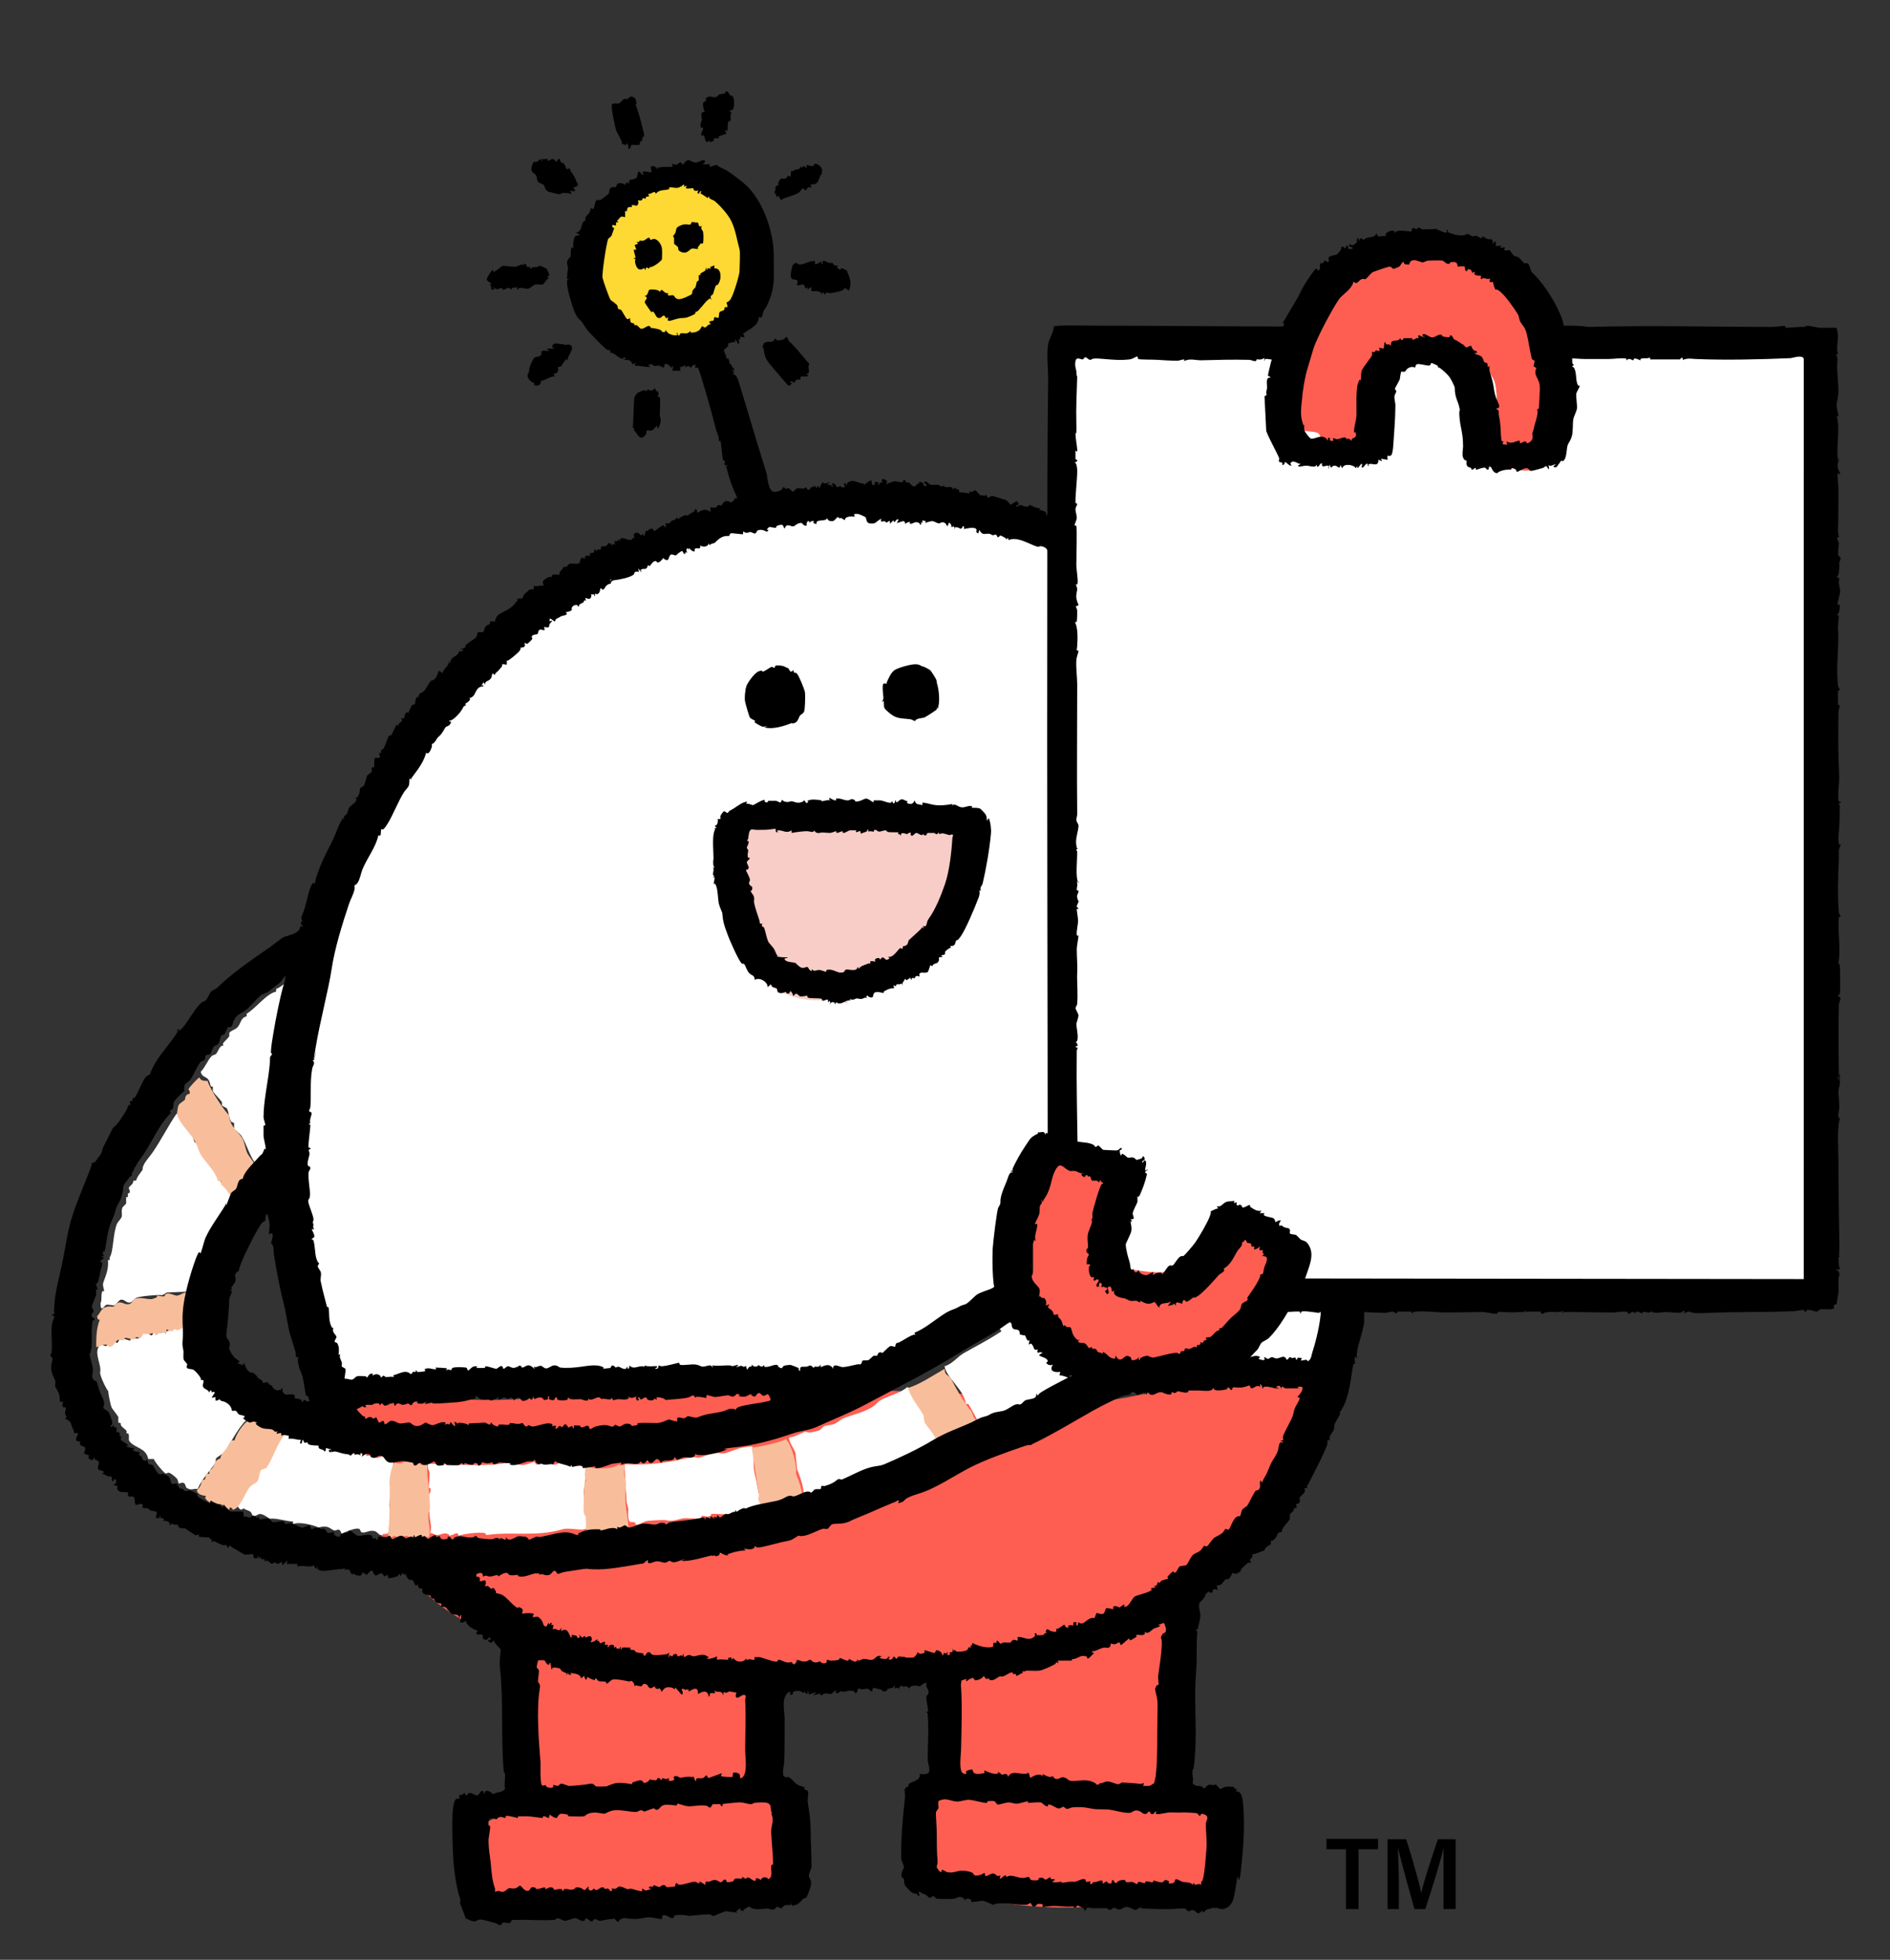<?xml version="1.0" encoding="UTF-8"?>
<svg xmlns="http://www.w3.org/2000/svg" version="1.1" viewBox="0 0 436 452">
  <rect x="0" y="0" width="436" height="452" fill="#333333" stroke="none"/>
  <defs>
    <style>
      .cls-1 {
        fill: #f8ccc7;
      }

      .cls-2 {
        fill: #f8be9b;
      }

      .cls-2, .cls-3 {
        fill-rule: evenodd;
      }

      .cls-4, .cls-3 {
        fill: #fff;
      }

      .cls-5 {
        fill: #fe5e52;
      }

      .cls-6 {
        fill: #fed833;
      }

      .cls-7 {
        fill: #feada7;
      }
    </style>
  </defs>
  <!-- Generator: Adobe Illustrator 28.7.8, SVG Export Plug-In . SVG Version: 1.2.0 Build 200)  -->
  <g>
    <g id="_レイヤー_1" data-name="レイヤー_1">
      <g>
        <path d="M310.5,426.5h-4.5v-2.4h11.9v2.4h-4.5v13.8h-2.9v-13.8Z"/>
        <path d="M333,434c0-2.8,0-6,0-7.8h0c-.7,3.2-2.7,9.5-4.2,14.1h-2.5c-1.1-3.9-3.1-11-3.8-14.2h0c0,1.9.2,5.4.2,8.2v6h-2.6v-16.1h4.3c1.3,4.1,3,10.1,3.5,12.4h0c.3-1.9,2.4-8.3,3.8-12.4h4.1v16.1h-2.8v-6.3h0Z"/>
      </g>
      <g>
        <path class="cls-3" d="M308.1,273.4c0-3.8-.1-7.6-.2-11.4.6-2.9.3-7.8-.4-10.1-.4-1.3.6-3.6.2-5.3-1.5-5.8-1.5-13.7-3-19.4-.1-1.9-.3-3.8-.4-5.7-.7-3-1.2-6.6-2.3-9.5,0-1.1-.1-2.1-.2-3.2-1.3-4.1-2.5-8.9-4.2-12.9-.9-2.2-.5-4.5-1.5-6.8-.6-1.5-1.8-3.4-2.3-4.9v-1.7c-.3-.8-1-1.7-1.3-2.7,0-.8-.1-1.5-.2-2.3-.5-1-1.5-2.5-1.9-3.6,0-.6-.1-1.1-.2-1.7-.3-.2-.6-.4-.8-.6-.3-1.2-.6-2.4-.8-3.6-.3-.6-1.2-1.1-1.5-1.9,0-.7-.1-1.4-.2-2.1-.6-.6-1.3-1.3-1.9-1.9,0-.4-.1-.8-.2-1.3-.5-1-1.6-1.8-2.1-2.7-.3-.6,0-1.1-.4-1.7-.6-.6-1.3-1.1-1.9-1.7-1.3-2.1-3-3.6-4.4-5.7-.5-.4-1-.8-1.5-1.3v-1.1l-2.1-2.1h-.8c-.3-.2,0-.5-.2-.8-1.1-1.7-3.5-3.3-4.6-5.1h-2.5c-1-.4-1.8-2-2.7-2.5-1.5-.9-2.8-1.4-4.2-2.3-.6-.6-1.1-1.3-1.7-1.9h-.8c-.3-.4-.6-.7-.8-1.1h-1.1c-.1-.2-.3-.4-.4-.6h-1.1c-.4-.4-.7-.8-1.1-1.3h-1.9c-.5-.2-1.3-.5-1.9-.8-1-.6-2-2-3-2.5-2.3-1.3-5.5-1.4-7-3.6-1.6,0-3.2-.1-4.9-.2-.2-.3-.4-.6-.6-.8-.7,0-1.4-.1-2.1-.2-.1-.2-.3-.4-.4-.6h-3.4c-.8-.2-1.2-.8-1.7-1.1h-4c-.3-.1-.7-.7-1.1-.8h-1.7c-.1-.2-.3-.4-.4-.6-1.6-.6-5.9.2-7.4.2h-9.1c-.1-.2-.3-.4-.4-.6h-5.5c-1.6,1.4-3.4.7-5.9,1.3-3,.7-6.5.8-9.5,1.5-1.4,0-2.8.1-4.2.2-2.6.8-6.3,1.3-8.9,2.1h-3c-.2.3-.4.6-.6.8-.8.5-2.5,1.2-3.4,1.5-1.9.7-3.8.7-5.7,1.5-.7.3-1.8,1.2-2.5,1.5-.6,0-1.3.1-1.9.2-1.3.6-3.1,1.8-4.4,2.3-.5,0-1,.1-1.5.2-.4.2-.8.9-1.3,1.1-1.2.5-2.4.4-3.6,1.1-.3.4-.6.7-.8,1.1-.6.4-1.1.3-1.7.6-.3.4-.6.7-.8,1.1-1.6.9-2.9,1.2-4.4,2.1l-1.5,1.5c-1.2.7-2.3,1.1-3.4,1.9-1,.8-2,2.1-3.2,2.7h-.8l-3,3c-1.3,1-2.5,2-3.8,3-.8.8-1.5,1.7-2.3,2.5-4.1,3.1-7.7,6.9-10.8,11-2.1,2.8-5.4,5.2-7.2,8.2-1.1,1.9-1.8,3.6-3,5.5-.7,1.1-2,2-2.5,3.2,0,.6-.1,1.1-.2,1.7-.3.3-.6.6-.8.8-.8,1.5-1.1,2.7-1.9,4.2-.9,1.6-2.5,3.3-3.4,4.9-2.2,3.8-3.4,7.5-5.3,11.6l-.8.8v1.7c-.7,2.3-2.2,5-3,7.4v1.5c-.2.8-.8,1.9-1.1,2.7v1.9c-1.7,5.7-2.7,12.3-4.2,18v2.3c-.2.9-.6,2.5-.8,3.4v2.3c-.1.4-.7,1.2-.8,1.5v3.8c-.7,3.1.3,7.7-.4,10.8v5.7c-1.1,5.2,0,13.6,1.1,18,0,2,.1,3.9.2,5.9,0,.2.6.8.6,1.1v2.7c.2.2.4.4.6.6v1.9c.2.7.6,2.7.8,3.4v2.1c1.5,4.1,2.4,9.5,4,13.5v3c.3.2.6.4.8.6,0,.6.1,1.3.2,1.9l2.3,2.3c3.6,0,6.3-.5,9.1-.8,1.1-.1,4,1,5.7.4.5-.1,1.3-.7,1.9-.8h4.9c.3-.1.7-.7,1.1-.8h6.3c3.9-.9,9.2-.4,13.7-.4,12.5,0,24.2.3,36.3-.4h15.6c2.1,0,4.8.2,6.5-.2,1.1,0,2.3.1,3.4.2h7.4c.4,0,1-.4,1.7-.2,1.7.3,6.3.5,8,0,1.8-.6,3.9-2.3,5.5-3.2,2-1,3.7-1.5,5.7-2.5,3.2-1.6,6.2-4.4,9.1-6.3.7-.4,1.5-.3,2.3-.6,1.8-.9,5.7-3.1,6.8-4.6,2.5.2,3.3,2.6,4.4,4.2.6.5,1.1,1,1.7,1.5,1.2,1.6,2.8,3.6,4.4,4.9.4.3,2.3,1.8,2.5,1.9,1.3.2,2.5.4,3.8.6,1.1.5,2.2,1.7,3.2,2.1,1.5.6,5.4-.2,6.8.4.8.4.8,1.1,2.5,1.5,2.8.6,6.9-.1,9.1-.6h9.1c.2,0,.9-.6,1.1-.6h6.3c1.7,0,6.8-1.2,8.4-.2h12c2.9-1.3,3.5-8.3,4.4-11.8v-2.7c2-9,1.3-20.1,1.3-30.8ZM207.3,160c.7,0,1.1,0,1.5-.2.3.4.3.4.8.6.2.8.4,1.7.6,2.5-.7.1-1.6.5-2.1.8-1.2,0-1.4-.4-2.1-.8,0-1.8.8-1.7,1.3-3ZM174.6,162.1c.5-1.3,1.7-1,2.5-1.9,1.3,0,2.9,2.6,2.1,3.8-.5,1.4-1.4,1-2.5,1.7-1,0-1.1-.3-1.7-.6-.2-.9-.9-2.2-.4-3ZM215.8,216c-.8.8-1.5,1.5-2.3,2.3-.5.7-.8,1.6-1.5,2.1-.7.6-1.5.9-2.1,1.5-.4.5-.8,1-1.3,1.5-1.1.5-2.5.1-3.6.6-.4.5-.8,1-1.3,1.5h-.8c-.3.2-1.1.9-1.5,1.1h-1.7c-1,.4-2,1.3-3,1.7-1.7.1-3.4.3-5.1.4-.4,0-.3.5-.8.4,0-.1-.1-.3-.2-.4-1.5,0-3.1-.1-4.6-.2-.3,0-1.3-.5-1.7-.6h-2.1c-.1-.2-.3-.4-.4-.6h-2.1c-.4-.5-.8-1-1.3-1.5h-1.3c-1.2-.6-.8-1.6-3-1.7-.7-1.5-2-2.5-2.7-3.8-.4-.8-.2-1.5-.6-2.3-1.4-2.9-2.5-6.2-3.4-9.7v-2.1c-.3-1.3-1.1-2.8-.8-4.2.4-2.5-.5-5.4.2-7.6.3-.8,1-1.8,1.5-2.5,3.3,0,5.9-.8,9.7-.8s4.1.4,5.1-.2c13.4,0,24.5,1.3,37.6,1.3.6.4,1.1.8,1.7,1.3-.6,9.1-2.9,16.6-6.5,22.8Z"/>
        <g id="ZCSjcL.tif">
          <g>
            <path class="cls-5" d="M220.2,412.5c-1-6.2-1.9-12.6-2.3-18.9s-.4-5.6.2-8.3c-4,.4-7.8,1.6-11.8,2.3-6.6,1.2-13.1,1.8-19.8,2-3.3.1-6.1.8-9.2-1.1-1-.6-1.5-1.4-2.5-1.9l-1.2,27.7c0,.3,1.7.6,2.2.8,1.5.6,2.6,1.7,3.1,3.2.9,2.6.4,12.3,0,15.4-.6,4.4-3,6.5-7.5,6.3-.9,0-1.9-.4-2.7-.4-3.3-.2-6.3.7-9.5.9-5.5.3-10.8-.5-16.2-.7s-12.7.4-18.8,1.3-10.2,3.6-13.3-1.7c-1.5-2.5-1.9-11.3-1.6-14.2.6-5.1,5.5-6.5,9.9-6.9.2-3,.8-6.7,1.7-9.6.3-1,1.3-2,1.4-2.6.2-1.1-1.3-7.1-1.6-8.9-.9-5.9-1.8-13.1.4-18.7,0-.4-2.3-.5-2.8-.6-19.1-3.8-31.6-20.8-36.4-38.7-1.2-4.4-3.6-14.2,2.3-16.2,1.9-.7,2.4,0,4.1.1,3.8.3,8.7-.8,12.9-.6,6.3.3,11.8.6,18.1.2,10.2-.6,19.5-3.7,30-3.2,3.4.2,7.1,1.3,10.3,1.3s4.5-.4,6.5-.4c19.9-.5,39.9.2,59.7,1.3,7.7.4,15.6,1.5,23.2,1.7,6.9.2,14.9-2,21.6-3.3,6.3-1.3,13.4-1,19.8-.7s1.9.4,4.7-.3c5.3-1.4,9.4,2.8,8.6,8.2-.5,3.2-7.8,15.4-9.8,18.9-1.7,2.9-6.1,10.8-8.7,12.4s-2.4.9-3.3,1.6-1.7,2.4-2.4,3.3c-2.3,2.7-4.8,3.9-7.3,6-.3.3-.7.5-.7.9-.3,1.4,0,3.8-.2,5.3-.6,7.1-1.4,14.2-1.9,21.3-.4,5.3-.4,10.6-.8,15.8,0,.3.1.4.4.5.9.5,4.4.9,5.8,1.2,4.4,1.1,6.9,2.9,6.8,7.8,0,2.6-.8,10.3-1.7,12.5-2.1,5-9.8,5.6-14.5,5.3s-5.4-.9-8-.9-5.9.6-8.6.7c-9.1.3-17.1-.7-25.9-2.6-.9-.2-1.7-.5-2.5-.9s-1.9-1.6-2.1-1.7c-.6-.2-1.6,0-2.3,0-2.7-.3-4.6-2.9-4.9-5.4-.3-2.8-.1-11.5,1-13.9.9-2,3.1-3.5,5.4-3.4s2.7,1,2.9.8ZM97,336.1l-2.3-.2c.2,2.3,1.6,2,2.3.2Z"/>
            <path class="cls-1" d="M178.4,189.7c4.8-.2,10.6,1.1,15.5,1.4s11.6-.4,17.1.2,3.4.8,5.9.8c4.2,0,6.8,2.3,6.4,6.6-.5,6.6-6.6,18-11.5,22.5-.7.6-1.9,1.1-2.3,1.9s-.4,1.4-.7,2.1c-1.2,2.8-1.4,1.2-3.4.9s-7.9.8-9.3,3.7-.2,1.5-.8,1.5-1-.5-1.5-.6c-1.9-.3-4.5.1-6.5,0-6.7-.5-13.7-4.7-16-11.2-.8-2.3-.4-3.7-.8-5.8-.3-1.5-2.2-4.4-2.8-6.3-1-3.4-1-6.2,0-9.6,1.8-5.9,4.1-8,10.5-8.3Z"/>
            <path class="cls-6" d="M155,42.1c13.7-1,20.9,17.7,15.3,28.4-2.7,5.2-6.3,9.2-12,11-13.4,4.3-20.7-4.7-21.6-17.2-.8-10.3,7.8-21.4,18.3-22.2Z"/>
            <path class="cls-7" d="M97,336.1c-.8,1.8-2.1,2.1-2.3-.2l2.3.2Z"/>
          </g>
        </g>
        <g>
          <path class="cls-3" d="M48.1,249.1c.4.4.3,1.1.6,1.5h.4v1.1c.4.6,1.8,2,2.1,2.5v.8c.4.2.7.4,1.1.6.6,1,.4,2.2,1.1,3.2.2,0,.4.1.6.2v1.3c0,.1,1.4,1.2,1.7,1.7,1.3,2.1,1.8,4.4,3.2,6.3,0,0,.1.1.2.2.7-1.1,1.7-2.3,2.7-3,.7-9.5.6-19,2.7-27.7.8-3.3.6-8.4,1.9-10.6v-.8c-.9.5-1.7,1.3-2.7,1.7v.6c-2.3.5-4.6,3.8-6.8,5.1v.6c-1.5.3-1.3,1.9-2.3,2.7-.5.4-1.3.6-1.7,1.1v.8c-.4.6-1.1,1.1-1.5,1.7,0,.1.1.3.2.4-.2,0-.4.1-.6.2-.5.4-.7,1.2-1.1,1.7-.2.3-.8.3-1.1.6-1,1.1-1.5,2.6-2.5,3.6.3,1.2,1,1,1.7,1.7ZM24.5,300.9c.6,0,1.3.1,1.9.2l1.3-1.3c1.1-.3,1.3.8,2.3.6.6-.1,1-.9,1.5-1.1,1-.4,5.1-.7,5.5-.6.8.1,1.1-.5,1.5-.6l4.9-.2c.7-.1.5,0,.8-.4.3-.6.7-2.4.6-3.2.3-.3.6-.6.8-.8.2-.7-.4-.9,0-1.7.8-1.3,1.9-3.2,2.5-4.6.4-.9.2-1.7.6-2.5.5-1.1,1.5-2.2,2.1-3.2.5-.8.4-1.6.8-2.3.6-1,1.7-1.9,2.1-3.2-1.4-1.3-5.3-6.7-5.5-8.4-.9-.3-2.2-2.1-2.5-3v-.8c-.1-.2-.7-.2-.8-.4-.4-.8-.4-1.6-.8-2.3-.9-1.3-2.4-2.5-3-4.2h-.4c-1.7,2.4-3.5,6-5.5,8.9-.9,1.3-2.4,2.7-2.3,4-.5.7-1.3,1.6-1.5,2.5h-.6c-.2,1.1-.8,1-1.1,1.7,0,.2.4.6.2,1.1-.1,0-.3.1-.4.2v.8h-.4c0,.1,0,1.4,0,1.5l-.8.8c-.4.8-.1,1.5-.2,2.1,0,.4-.9,1.3-1.1,1.7-1,2.4-.8,6.5-1.7,7.8,0,.8.1.6-.4.6.2,2.2-.5,3.5-1.1,5.3-.2.6.3,1.7.2,1.9h-.4c-.4,1,0,2-.4,2.7,0,.6,0,.9.2,1.3.8-.2.6-.7,1.1-.8ZM250.5,315.2c-.4,0-.7.1-1.1.2v-.4c-.5-.3-1-.3-1.5-.6v-.4c-.8,0-1.5.1-2.3.2-.2-.1-.5-.9-.6-1.1-.4-.3-.7.3-.8.2-1.5-.7-1-1.6-3-1.5-.3-.5-2.2-3.4-2.5-3.6h-.6c-.5-.3-1.5-1-1.9-1.5-.7-.7-.5-1.2-1.5-1.7,0,0-3.7,2-4.4,2.5-2.4,1.6-5.2,3-8,4.6-1.4.8-2.6,2.5-4.4,3,.4,2.7,4.6,5.5,4.9,8.7h.6c.7,1.2,1.5,2.6,2.1,3.8,1.9,0,3.8-1.1,5.1-1.9.5.2,3.1-.7,4-1.1,3.1-1.4,6.4-3,9.1-4.9.4-.3.7,0,.8,0,1.9-1.1,4.1-3.5,6.5-3.8-.1-.3-.2-.7-.4-.8ZM57.6,326.8c-.4-1.5-1.7-.8-2.3-1.5-.2-.2,0-.7-.2-.8-.1,0-.3.1-.4.2-.2-.6-.3-.7-.4-1.5-1.3-.2-1.2-.6-3-.6-.1-.3-.1-.4-.2-.8-.7,0-.4,0-1.3,0,0-1.7-.3-1.3-1.3-1.9-.2-.3-.3-1-.4-1.3-.4-.2,0,0-.4,0-.1-.5-.2-.4,0-.8-.2-1.1-.7-.8-1.1-1.1-.7-.5.4-.2-.2-.8h-.6c-.8-.6-2-1.9-2.3-3,0-.1.3-1.4.2-1.9,0-.4-.4-.6-.4-.8-.4-1.7.8-3.4,0-4.9v-.2c-.9.3-1.3,1-2.1,1.5-.3,0-.3,0-.6-.4-2.4.8-2.2,1.4-5.3,1.1,0,.4,0,.4-.2.6-.2.3-.8-.3-1.1-.6-1.7.1-1.1.9-1.9,1.3-1.2.5-1.5-.9-2.1.6-.7-.2-1.5-.5-2.3-.6-.1.3-.3.6-.4.8-.5.9-.3-.3-1.1.2,0,.2-.1.4-.2.6-.2,0-.4-.1-.6-.2-.6,0-.6.4-.8.4-.9.2-.8-.7-1.7,0-1.3,1.7.6,4.4.2,6.1-.1.7,1.3,3.7,1.9,4.4-.1.2.5,3.3.8,3.8,0,.1,1.3,1.7,1.5,2.1v1.3c.2,0,.4.1.6.2-.3.6.9,1.2,1.3,1.7v.6h.4c.3.6,0,1.5.2,1.7,1.1,1.7,3.9,1.5,4.4,4.2h1.3c.2.7,2,2.8,2.5,3.2.5.4.5-.2,1.1,0,.5.2,1.3.9,1.7,1.3.2.2.3.8.4,1.1.3.2.7-.4,1.3,0,.3.2.3.9.6,1.1,1.1.6,1.4.1,2.5.2,1-2.4,2.7-3.9,4-5.9.2-.4.2-1,.2-1.1.7-.7,1.8-1.1,2.3-1.9,1.5-2.4,3.3-6.1,5.5-7.6ZM213.1,325.8c-.3-.6-1.2-1.3-1.5-1.9-.8-1.4-.9-3.3-2.3-4-1.7,1.5-4.1,1.9-6.1,3-.7.4-1.4,1.3-2.1,1.7-2.5,1.4-4.3,1.6-6.5,2.5-.7.3-1.4,1-2.1,1.3-1,.4-1.7.2-2.5.6-.3.3-.6.6-.8.8-.7.3-1.8.5-2.3.6-.4,0-.7-.1-1.1-.2-1.2.4-2.6,1.3-3.6,1.3,0,0-.1.1-.2.2.2,1.2,1.1,2.3,1.5,3.4.1,1.3.3,2.5.4,3.8.6,1.5,1.3,3.4,1.5,5.3,0,0,.1.1.2.2,4-.4,9.7-2.9,13.3-4.9.9-.5,1.7-.2,2.7-.6.5-.2,1.5-.9,2.1-1.1.4,0,.7.1,1.1.2,2.3-1.2,4.3-1.9,6.8-3.2.3-.4.1,0,.4.2.8-1,3.1-2.2,4.4-2.5-.4-2.1-1.8-3.3-2.7-4.9-.1-.6-.3-1.3-.4-1.9ZM90.8,336.8c-.6-.4-.9,0-1.5-.4-.1,0-.2-.6-.4-.6h-.2c-.8,0-1.7.7-2.3.4-.6-.3-1.1-.6-1.9-.4-.1-.5,0-.1,0-.6-2.8.5-6.1-.3-9.1-1.5-.4-.2-1,.3-1.1.2-.3-.2-.4-.9-.8-1.1-.4.1-.7.6-1.1.4-.2,0-.3-.8-.4-.8-.3-.2-1.1.6-1.7.2,0-.2-.1-.4-.2-.6-.7-.6-1.3-.5-2.3-.4-.1-.3-.3-.6-.4-.8-.5-.2-1.3,0-1.9-.6-.4.2-4.5,7.3-4.6,8h-.6c-.5,2.8-3,4.2-4.4,6.1-.6.7-.4,1.5-1.1,2.1,0,1,0,1.2.6,1.7.5.2.3,0,.8-.2.6.4.7.3,1.3.6.6.3.5.6.8,1.1.6.3,1.3-.6,1.9-.4.9.2,1.5.8,2.1,1.1,1.1-.3,3.8.6,5.3.6v.6c1.5-.6,4.6.2,5.9.8,0,0,1.1-.3,1.5-.2.9,0,1.4.6,1.9.8.8.4,1.3-.9,1.9.8.8-.3,3.1-1.4,4-1.1.3,0,.4.8.6.8.9.3,1.9-.7,3.2-.2.2,0,.9.8,1.1.8.8.2.5-.4,1.1-.2.7-.1.5,0,.8-.4,0,0,.6-4.1.4-5.1,0-.2-.3-.9-.2-1.5.7-3.1.3-6.9,1.1-10.1ZM173.6,334v-.4c-3.2.2-3.6.7-6.1,1.5-.9.3-2-.1-2.5,0-1.6.3-2.4.8-3.8,1.1-.5,0-1-.1-1.5-.2-5.1,1.3-9.8,2-15.6,1.7,0,2.8.4,6.2.4,8,0,1.4.7,2.3.4,3,0,1.1,0,1.7.4,2.3.2,0,.9,0,1.3.2v.4c.7.2,2-.7,2.5-.8.6-.1,4-.3,4.4-.2,1.7.3,2.2,0,4-.4.9-.2,3.6.2,4.2,0,0-.2.1-.4.2-.6.4,0,.8.1,1.3.2,0,0,.8-.2.8-.2v-.4c.6-.2,3.6.2,4.2,0,2.1-.5,4-1.2,5.9-1.9.5.1.6.3,1.1,0h.4c-.5-2.4-1-5.4-1.5-7.4-.5-2.2,0-4.5-.6-5.7ZM134.7,343.5c.4-2,.4-3.3.4-5.5-1.2.1-3.2.2-4.2-.2-.2-.2-.4-.4-.6-.6-.7-.1-1.7.5-2.3.6-.7.1-.6-.3-.8-.4-.6-.2-3,.2-3.4.4-.2,0-.5-.8-.8-.6-.9.3-2,.9-3.2.6-.3,0-2.1-.6-2.1-.6-4.8,1.3-14.5.4-19,.4,0,1.3.1,1.2.4,1.9,0,1.2-.1,2.4-.2,3.6.1,0,.3.1.4.2.3,1.1-.6,1.1-.4,2.3.1.6.3,2.1.2,2.5-.3,1.8.7,4,.2,5.1v.4c.7,0,.8.3,1.3.4.9.2,1.8-.7,2.7-.2.6.2,0,0,.4.4,0,0,1.1-.3,1.5-.6.6.2.4,0,.6.6,1.2-.5,5.1-.9,6.1-.6.2,0,0,.5.6.4,5.7-.8,11.1.5,17.3-1.3,1.3-.4,4.2.3,4.9,0,.2,0,.4-.1.6-.2,0-1.8,0-3.3-.6-4.4.5-1.1-.2-3.4,0-4.6Z"/>
          <path class="cls-2" d="M50.4,272.4h.6v.8c1,.8,1.9,2,2.5,3.2,1.9-.5,3.6-6.4,5.5-7.2-.5-1.6-1.6-2.3-2.1-3.6-.3-.9-.6-2.5-1.1-3.2-1.3-2-2.7-2.5-3-5.3-.4,0-4.4-5.8-4.9-7.8-1.1,0-1.6-.1-1.9-.8-.4.2-2.4,2.3-2.5,2.7,0,.2.5.6.2,1.1-.2,0-.4.1-.6.2-.4.5-.4.7-.4,1.1-.4.4-1.2.8-1.5,1.3-.2.4-.4,2.1-.4,2.1.8,2.3,2.8,4,4,5.9.8,1.3,1,2.8,1.9,4,1.1,1.5,3.1,3.5,3.6,5.5ZM43.8,298.4c-1.3-.9-2.2.6-3.2.4-.6-.1-1.6-.7-2.3-.4-.1,0-.4.6-.4.6-.6,0-1.1-.1-1.7-.2v.4c-.2.1-1,.4-1.1.4-1,.2-2.9-.6-4,0-.2.1-.8,1-1.1,1.1-1.3.5-1.9-.9-3.2,0h-.4v.6c-.6,0-.6.2-.8,0-2.3,0-2.2,1.2-3.2,2.3.2.8,0,.6.6.8-.8,2.1-.8,4.1-.8,6.3,1.1-.2,2.3-1.2,3,0,1.3-.3,1.2-1.3,2.1-1.7.4,0,.7.1,1.1.2,0,0,.3-.6.4-.6.7-.2,1.6.6,2.5.2v-.4c.4,0,.7.1,1.1.2.2-.1.5-.9.8-1.1l.2.2c.8.1,1.7-.3,2.3-.2.1,0-.2.6.4.4.3,0,.7-.8,1.5-.6.2,0,.3.3.8.4v-1.1c.5.1.7.6,1.3.4.6-.2.3-.8,1.1-.2,1.3-.2,1.4-1,2.5-1.3,0-1.8,0-5.5.6-6.5,0-.5,0-.6-.2-.8ZM223.8,325.2c-1.7-2.2-3.1-4.7-4.4-7.2-.6-1-1.4-.6-1.5-2.3-2.6,1.5-5.9,3.7-8.4,4.4.6,2.5,2.6,4.4,3.6,6.5,0,.5.1,1,.2,1.5.9,1.4,2.6,3,3,4.9,1.7-1.1,4.4-2.1,7.2-3.4.7-.3,1.1-.9,2.1-1.1v-.8c-1.3-.4-1-1.6-1.7-2.5ZM62.9,329.3c-.2,0-.4.1-.6.2,0,0-1.2-.8-1.3-.8-.2-.3,0-.7-.2-.8-1-.5-2,.6-2.7-.6-1.6.2-3.6,3.4-4,4.9h-.8c-.4,1.8-2.2,2.5-2.5,4.2-1.7.4-1.1,2.2-2.5,2.7v.8h-.8c0,.4-.1.8-.2,1.3h-.2c-.2.2-.2.1-.6.2,0,1-.5,1.8-1.1,2.3.1.7.8,1.2,2.1,1.3-.1.4,0,.2-.2.4.5,1.1,1.7,1.2,2.5,1.9l.4-.4c.6-.3,2.1.8,2.7,1.3,0-.2.1-.4.2-.6.4.3.4.1.6.6,1.7-.2,2.9-4.1,4-5.3.4-.5,1.4-.8,1.7-1.3.5-.8.3-1.7.8-2.5.2-.3,1-.3,1.3-.6,1.6-2.4,2.3-5.2,4-7.4-.2-.6-.4-.8-.6-1.3-.7-.2-1.2-.1-1.9-.4ZM181.4,331.8c-1.3,1-7.1,2-8,2.1.7,3.8.9,6.5,1.7,10.4,0,.5-.1,1-.2,1.5.2.6.6.9.6,1.9,1.3-.3,2.6-.3,3.8-.8,0-.1.1-.3.2-.4.5-.1,2.4.1,2.7,0,.7-.3,1.4-1.5,2.5-.8h.4c0-2.1-.8-4-1.5-5.9.4-1.9-1.2-7.1-2.3-7.8ZM99,348.7c.6-3-.7-7.5-.4-10.6-.2-.2,0,0-.2-.4-1.9.4-.9,0-2.1-.4-.2,0-2.7-.2-3-.2-.4.4-1.6.6-2.1.2-.8.2-1.6,4-1.3,5.5,0,.1,0,10.5-.4,11.2.3.5,0,.1.4.4.4.2.7.1,1.1-.2.5.2.5.4.8.6.5.2,1.4-.5,1.9-.6.5,0,.6.4.8.4,1.8.4,2.9-.7,4.4,0,.7-1.9-.4-3.5,0-5.9ZM144.4,343c.2-1.4-.9-3.3-.2-4.4,0-.4,0-.4-.2-.6-.4-.2-.8,0-1.3-.2-1.3,1.1-6,1.1-7.4.4-.3.8-.6,1.9-.2,3.2,0,0,.1.1.2.2h-.4c-.1.3-.4,6.8-.2,7.4.1.4.6,1,.6,1.3,0,1-.4,2.3.2,3.2.3,0,.7-.5,1.3-.6h7c.2-.2.1-.2.2-.6.4.3.3.2.4.2.2,0,.4-.1.6-.2-.3-3.8-1.1-5.5-.6-9.1Z"/>
        </g>
        <g id="zOcfJP.tif">
          <g>
            <path d="M157.9,36.9c0,0,0,.4.1.4.3,0,.5-.4.8-.4s1,.6,1.7.6,1.9-1.1,2.2-.2l-.6.6h1.7c-.6,1.2,1.3,0,1.5.1.6.6,1.6.9,2.3,1.3,1.4.9,4,2.8,5.1,4,3.7,4,5.9,10.7,5.8,16.1-.1,3.1.4,6-.8,9.2s-1.1,2.1-1.6,3.3,0,1.3-.8,1.3,0-.5-.3-.4c.3,2.3-2.1,3-3.6,4.2,1,1.3-.6.6-.6.6s0,.3,0,.5c-.1.2-.4.2-.4.3,0,.3.4.6-.1.9l-.7-1.1c0,1.3,0,.6-.5.7s-1.2.3-1.2.4.2.3.1.4c0,.2-.9.9-1,1-.1.3.8,1.7.6,2.2l.4-.4c0,.6.5.9.2,1.5l.4-.2c-.1.8,1.8,2,.2,1.5l.6.6-.4.3c.9.3,1.1.9,1.4,1.8.8,2.6,1.5,5,2.3,7.6,1.2,4,2.2,7.4,3.5,11.5s.5,2,.8,3.2.4,3.5,2.2,3.1,1.2-1.3,1.6-1,0,.4.2.4c0-1,.2,0,.2,0,0,0,.5-.2.7-.2s.2.2.5.4.4.4.5.4c.3,0,.7-.8,1.1-.8s.9.1,1.3.1.4-.3.6-.3.2.6.6.6.6-1.1,1.3-.6v-.6c-.1,0,.6.8.6.8l.2-.6.5.6c0-.6.5-.9.7-1.5.2.9,1.1,0,1.8.2l-.8.3c.4.5,1-.1,1.1.7.6,0-.4-1,.3-.8s.6.6.8.8.7-.2.9-.2,0,.6,1,.2c0-.1-.2-.8-.2-.8.5-.4.4.7.6.4s0-.4.3-.6c1.3-1,2.3.3,3.7.2v.4c.5-.5.9-.8,1.6-1.1.4.2,0,.9.4,1,.8.3.4-.5.5-.6s.8,0,.8,0c.1.2-.2.7.2.6,0-.8.6-.4.6-.4.1-.2-.1-.8.3-1,.8.5,1.2.2.7,1.3,0,0,1.6-.7,2-.7.8,0,2,.7,2-.3.5-.2.5.5.7.6s.4-.2.6,0,.7.9,1.2.9.4-.4.5-.5.3,0,.4,0c.2-.2,0-.7.7-.5s.5.7.6.8c.7.4.9-.4,0-.6.6-.9,1,.3,1.6.4s1.1,0,1.6,0,.6.5,1.1.4,0-.5.3-.4c0,1.3,2.3-.3,2.1,1.3l.2-.5h.8c0-.1-.4.3-.4.3,1.2-.3.7.5.9.6s1.9.1,2.3.4v-.6c.6.5,1.1-.3,1.4-.2s1,1.1,1.1,1.1c1.2,0,.6.2.8.2s.6-.3.7-.2.1.6.3.6.6-.4,1-.4,2.9.9,3.1.9c.5.2,1,1.1,1.1,1.1.2,0,1.4-.9,1.5-.8s.5.7.4.7c-.2.3-.7.2-.6.5.4.1.7-.3,1-.3.4,0,1,.5,1.7.3s.1-.5.2-.4c.8.2,1.7.9,2.6.8l-.2.4c.4,0,1.3.3,1.5.5s.2.7.2.7c.2.2.7-.4,1.1-.3s1.6.7,1.8.8,0,.2,0,.4c.4,0,0-.5.4-.4,0,.7,1.3.7,1.8.8-.1-1.3.7.6,1.4.9s.7-.1.8,0,0,.4.4.5,1.4-.5,2.1.5c.2.3-.5.4-.5.4-.4.6,1.1.8,1.3.8s.2.4.3.4c.5,0,1.1-.4,1.8,0-.6.7,1.3.5.6,1.3.5.4,1.4-.3,1.5-.2s.1.6-.1.6-1-.2-.9.2c.5,0,.9.2,1.4.3,1.1.3.7.3,1.1.5s1.6.1,1.7.2c-.8,1.2,1.3.5,1.6.7s.1.3.3.4c.4.2.7.2,1,.7s.4,1.1.6,1.3c.4.3,1.1,0,1.4.2s.3.6.5.6c.3,0,.6-.4.8-.4s0,.4.3.4c.6.2.8-.4.7.8.3,0,1.5-.2,1.7,0s0,1.1.7,1.4,1.3-.4,1.8.7-.2.9-.1,1c.3.4,1.5-.4,1,.6s-.7.1-.3.5,1.1-.7,1.5-.4l-.6.5c.4.2.6.9.9,1s.5,0,.7.1.2.3.2.3c.1,0,.4-.2.6,0,.6.1.9.6,1.6,0,.1.3-.3.7-.2,1s.9.5,1,.5c0,0,.6,1,.8,1.2s.8.4.9.4c0,.1-.2.6-.2.7,0,.5.8,0,.8.1,0,0,.1.7.3.8s.7,0,.8,0,0,1.4.2,1.7c0,0,1-.5,1-.4s.4,1.5.6,1.8.7,0,.9.6c.4.8-.3,1.3,1.2,1.4l-.4.2c.3,1.1,1.3.1,1.5.3s.3.9.6,1.3.7.5.8.7,0,1,.1,1.1.8-.6.8.3-1,0,.1.9c.8-1.4.3,1.2,1.6.6-.5,1,.4.6.6.9s-.2.7,0,1.2.6.1.2,1.2l.6-.2c0,1.1.1,2.3,1.3,2.6l-.4.3c1.5-.2.7,1,1.2,1.7s.6.3.8.6,1.2,2.5,1.3,2.7c.1.5-.2.5-.3.8,1.2-.2.6.9.8,1.5s.9.6.9.6c0,0-.1.6-.1.9s.3.4.3.5-.4,0-.4.2,1,1.5,1.3,1.4c-.9.8.3.7.6,1.4s.5,2.5-.2,2.5c.9.3.6,1,.8,1.2s.5.2.6.4c.5.7.1,1.4.2,1.7s.5.4.6.6c.2.5.1,1.2.3,1.6s1.2,3,1.1,3.3-.4,0-.4.1c-.2.2.8.5,1,.8s-.2.7,0,.8.6.2.9.7,0,1,0,1.4.9,1.3,1,1.4c.3,1.1.3,2.7.7,3.7s.6.6.7,1.2-.4.9-.3,1.4,1.2,1.7,1.2,1.8c0,.5-.2,1.1,0,1.3s.6.5.8.9.3,1.9.4,2.5.9,0,0,.7c.8.2.2.5.3.8s.7,3.5.8,3.7.7.2.9.9-.2,1-.3,1.4.3.1.5.4.9,2.6.9,2.9c0,.6-.3.7-.3,1.3,1-.6,0,.9,0,1.2s.9.4,1,1,0,1,0,1.5c.2,1.1.6,2.2.9,3.4s-.2,1.2-.2,1.4c0,.3.9.6.4,1.6s-.6.1-.5.5c.7,0,.2.4.3.9.2.9.8,2.4.9,3.2s-.2,2.5-.1,2.7.4,0,.5.2c.3.4.4,2,.5,2.7.2,1.6.2,3.1.3,4.8s.6,2.8.6,3c0,.7-.4,1.4-.2,2.3s.5.6.6.9-.3.7-.3,1,.7,2.2.7,2.8-.3,0-.4,0c0,.3.1.2.4.2,0,.4-.4,0-.4.5s.2,1,.2,1.5-.2.6-.2.7c0,0,.5-.1.4.2-.6-.2-.3.5-.2.9s.4.2.4.3c0,.5-.4.8-.4,1.1s.2,1.4.2,1.4c0,.1.4,0,.4.2,0,.4-.4.5-.4.8s.4,0,.5.4c.1,2-.7,4.5-.5,6.4,0,.4.4.3.4.4.2.6-.5,2.8-.3,3.4s.6.3.6.3c0,.1-.3.3-.3.5-.1,1.2,0,3,0,4.4s.1.8.1.9c0,.2-.4,0-.4.2s.4,0,.4.2c.1.4-.4,1.6-.3,2.1s.6,1.3.3,2c-1.1-.6.2,1.2,0,1.7h-.4c.5,1.4.6,2.9.4,4.3s-.4,0-.4.2c1.2,1.1,0,1.4,0,2.1s.7.4.5,1-1.4,1-.1,1.3c-1,1.4,0,.6,0,.6.3.2,0,1.3,0,1.6,0,1.5-.1,3.1-.2,4.6-.1,2.1-.7,3.9-.9,5.9s.3,2,.2,2.6-.7.8-.7.8c0,.1,0,1.9,0,2.3-.3,2.5-1.5,5.1-1.7,7.3s.3.6,0,.8-.4-.1-.4-.1c-.2.3,0,1.3,0,1.5s-.3.1-.4.2c-.6,3.1-.9,7.5-2.6,10.3s-.6.2-.6.5.2.5.1.8-1,1.7-1.2,2.2,0,.8-.2,1.3c-.2.7-1.3,1.4-.9,2.5-.9-.4-.5.5-.6.9-1,2.7-2.5,5.4-3.8,8s-.6,1-.8,1.3c-.2.4.3,1-.7.8.1.3.2.7,0,1s-1,1-1.1,1.2.2.7,0,1.1-.7.3-.8.4.5,1.4-.4.8c0,.8-.9,1.3-1,1.5s0,.9-.1,1.2c-.4.8-2,2.1-1.8,3-1.1-.3-1,1-1.7,1.6s-.8.3-.8.3c-.1.2,0,.6,0,.8s-1.5.6-1.5,1.5c-.9.2-1.8.8-2.9.9.4.7-.3.8-.4,1.2s.2.6.2.7-.4,0-.6,0-1.6,1.4-1.7,1.5c-.1.2,0,.5-.3.7s-.3,0-.4,0,0,.4-.4.4-.8-.3-.9-.2-.4,1-.8,1.3-.6,0-.8.2c-.7.5-.7,1.5-2,1.3l.2,1.1c-1.5-.6-1,.4-1.3.6s-.7-.2-.9-.2,0,.2-.3.4-.4,0-.4,0,.2.3,0,.6c-.3.8-1.2,1.3-1.3,1.6-.3,1,.2,2,.2,2.9s-.6,2.9-.6,3.1-.5.1-.4.2c0,.2.4.4.3.6-.3,2.9,0,6.2-.3,9.3-.5,6.1.2,12.3-.2,18.3s-.5,3-.6,4.4.3,1.8,0,2.7c.6.9,1.2.6,2,.8s0,.4.5.4c.7,0,.5-.3.8-.5.7-.5.8-.2,1.4-.2s.6-.2.7-.1.9,1,1,1c.2,0,.7-.4,1.2-.5s1.7,0,1.8,0c.2,0,.2.3.3.4.4.3.8-.3.3.7,1.5-.3,1.6,2.2,1.7,3.3.4,4.8,0,9.8-.5,14.5s-.7,1.4-.8,1.8c-.4,1.6-.6,4.4-1.2,5.8-.6,1.1-1.7,2-3.1,1.6s-.2-.5-.6-.5c0,.8-.4.2-.7.3s-1.2.3-1.5.4c-.5.2-.8,1.2-1.1.2-1,1.4-1.3.2-1.9,0s-.8.2-1.2.2-.4-.5-.9-.6-1.4,0-1.7,0c-2.2.2-4.8.1-7.2,0s-.8-.4-1.1-.4-.9.6-1.3.7c-.5,0-1.4-.7-2.1-.7s-1.2.6-1.7.6-.9-.4-1.2-.4-.7.5-1,.5-.5-.4-.8-.4c-.8,0-2.3,0-3.2,0s-1.2-.6-1.6.6c-.3,0-.2-.4-.5-.6s-1.2-.6-1.3-.6c-.2,0-.4.5-.6.5s-.3-.3-.5-.3c-1.9.1-1.9,0-3.7-.1s-3.1.3-3.3.2.5-.6-.5-.7-.9.5-1.3.6c-.7.2-.8-.8-1-.8s-.4.3-.9.4c-2.1.1-4.7-.5-6.5-.3s-.8.4-1,.4-2-1-2.6-1-1.1.2-1.9.2-.7.3-.7.2c0,0,.1-1-.9-.9s0,.6-.4.4-.6-.8-1.3-.8-.9.3-1.3.4-3.5.1-4,0-.7-.6-.9-.6-.5.4-.8.4-.7-.6-1.1-.8c-.8-.3-.4,0-1.1-.5s-.2.8-.2.8c-.3.4-.5-.4-.6-.4-.3-.1-.6,0-1.1-.3s-1.5-1.5-1.6-1.6c-.3-.6-.2-1.1-.3-1.5s-.3,0-.5-.6c-.2-1.1.4-1.6.5-2.1s-.6-1.5-.6-2.1c-.1-4.9.4-9.7.9-14.4,0-.4-.2-1.3-.1-1.6s.6,0,.2-.5c.9.2.5-.4.8-.7s1.7-.6,2.2-1.2.2-1.1.2-1.1c.2,0,1.1.3,1.9-.1s.1-2.2,0-3c0-3.6.3-7.1,0-10.7,0-.4-.7-.4.1-.6,0-.8-.5-2.7-.4-3.3s.5-.5.5-.9c.1-1-.8-1.4-.5-2.4-.5-.1-1.2.7-1.5.8-.5,0-1.1-.3-1.9,0s-.4.6-.5.6-.3-.4-.5-.5c-.3-.1-.6,0-.9,0s-.4-.3-.5-.2c-.4,0-.4.8-.7.8.2-.8-.7,0-.8-.2s.2-.7-.2-.6c0,.7-.9.5-1.3.7s-.2.5-.7.6c-.8.1-.7-.4-.9-.4s-1.7-.5-1.8-.4c-.2,0-.3.7-.3.8-.5,0-.6-.5-1-.6s-.9.1-1.3.1-.8-.2-.9-.2-.2.9-.5,1.1-.2-.4-.7-.5c-.8-.2-1.6.1-2.2.2s-.3-.3-.5-.2-1,.7-1.3.5v-.8c.1,0-.9.9-.9.9-.6.3-1.1-.2-1.7,0s-1.1.9-.9,0l-1.8.4.8-.6c-.4-.2-1.6.5-1.7.4s0-.7-.3-.8v.6c-.7.2-.5-.4-.6-.4s-.4.2-.6.2,0-.5-1.3-.4-.7.5-1,.8-.8,0-.4-.6c-.4,0-.8.2-1,.6-1.1,1.5-.4,4-.4,5.7,0,3.3,0,6.5-.1,9.8,0,.7-.7,3.1.1,3.5s.6-.1.7,0c.9.3,1.4,1.2,2.1,1.7s1.5.5,1.7.7,0,.5.2.6.5,0,.6.2c.3.4,0,1.7,0,2.3.3,2.3.7,4.4.7,6.8,0,2.6.2,5.5.2,8.3,0,.7-.7,1.7-.6,2.3s.6.9.5,1.8-.9,3-1.2,3.2-.5.1-.6.2c-.8.8-1.1,1.5-2.6,1.6l-.2-.8c.2,1.1-.6.5-1.3.7s-.6.6-1,.7-.5-.4-.9-.3-.4.5-.9.6-.9-.2-1.3-.2c-.9,0-1.9.2-2.9.1s-1.1-.7-2.1-.2-.3.7-.9.6-.2-.9-1-.2,0,.6-.1.7-.5-.2-.7-.2c-1.1,0-1.5-.2-1.9-.2s-2.8,1.1-2.9,1.1c-.3,0-.6-.3-.9-.4-.8,0-3.1.2-4,.3-1.6.2-.6,0-1.7-.1s-1.9,0-2.1,0c-.5,0-.3.7-.8.7s-1.2-.7-1.9-.7-.4.8-.5.9-2.5-.5-3.3-.4c-2,.3-2.3.5-4.4.3s-.4-.3-.6-.3-1.3.5-1.4.5c-.3.1-.1.9-.8.3s-.3-.6-.3-.6-.5.2-.7.2c-1.2,0-2.2.4-2.8.4s-.7-.4-1.1-.4-.6.6-.8.6-1-.7-1.3-.8-.1.4-.3.5c-.8.5-1.5-.5-2.2-.5s-1.7.6-2.3.6-1.4-.6-1.7-.6-.5.3-.8.4c-2.8.2-6.2-.1-8.9,0s-.6-.2-.8-.1-.3.6-.6.8-1-.2-1.5-.1-.2.6-.7.6-.6-.3-.9-.4c-.7-.2-3.2-.9-3.7-.9-.8,0-.9.8-2.4.2s0-.7-.9-.3l-1.4-3.7c.3-.9-.2-1.5-.4-2.4-.9-3.8-1.2-7.4-1.3-11.3,0-2.1-.4-8.8.7-10.2.3-.3.9-.1.9-.2s-.1-.7,0-.8.4,0,.5,0c1.2-1,.5-.2.9,0s.6-.5.9-.5c.6,0,1.3.6,1.7.6s1-1.1,1.1-1.1c.6,0,.3.5.6.8.2-1.4,1.3-.6,2.1,0,.9-.6,2-.3,2.7-1.2-.2-1,0-2.1,0-3.1s-.3-.6-.3-.9c-.7-8.1,0-16.2-.9-24.2-.1-1.1.1-2.8.2-4-.6-.7-1.3-1.2-1.6-2h-.2c0,.7-1.1.5-1.1-.2h.6c-.2-1.2-.6-.1-1,0s-.8-.3-.8-.3c-.1-.2.1-.7-.2-.9s-1.4.4-1.3-.6l.4-.2c-.9-.4-1.9-.8-2.5-1.6s-.2-.7-.2-.7c-.2-.1-1.1.6-1.5.2.2-.6.4-1.1.2-1.7l-.4.8c0-1-.9-.7-1.5-.9s-1.4-1.5-1.6-1.6-1.1-.1-1.1-.2.2-.4.1-.6-1.1,0-1.5-.7.2-.3.1-.4c0,0-.5,0-.8-.2s-.3-.6-.3-.6-.2,0-.8-.2-.6,0-.8-.3c-.4-.3-.3-.9-.3-1-.2-.1-.6-.1-.8-.3s-.2-.7-.2-.7-.4.3-.6.1-.3-.8-.6-1.1-.5,0-.7-.1c-.4-.2-1-1-.8-1.5-.4,0-.1.4-.2.4-.1,0-.3-.3-.5-.4-.5,0-.4.6-.7.6-.1-1.1-.5,0-.5,0-.2.1-2.1.6-2.2.5-.1-.1,0-.7-.3-.8-.9.8-.7,0-1.2-.3s-1.1.8-1.7.3.1-.6-.8-1l-1.1,1.1c-.2-.6-.6-.1-.8-.8-.3,1-.5,1-1.5.8s0-.4-.2-.4c-.3,0-.6.4-1,0s0-1.3-1.7-.8l.4-.4c-.3,0-.7.2-1,.2-1.3,0-2.8.4-4,.4s-1.7-.4-1.4-1c-.4,0-.1.4-.2.4-.4.4-.5-.5-.7-.6s-.6.2-.8.2c-1,0-2-.3-3,0,0-.2,0-.6,0-.6,0,0-2.2,0-2.5,0l.2-.6c-.5-.2-.3.3-.5.4s-.2-.1-.3,0,0,.4-.1.4c-.7,0-.3-.6-.3-.6-.3-.2-.7.4-1,.4s-.4-.3-.7-.3-.6.3-.7.3-1-.8-1.1-.8c-.1,0-.4.2-.5.2s0-.4-.2-.5c-.2-.1-.5.1-.6,0s-.1-1-.6,0v-.6c-.5,0-.2.4-.4.4-1.1.2-.8-.7-.9-.9s-1.7.2-2.1,0-1.6-1-2.4-1.4-.9-1.1-1.3,0c-.6-1.3-.4-.6-1-.7s-1.7-.7-2.1-.9-1,.6-.6-.6c-.6.4-.3-.2-.7-.3s-2.3,0-2.4-.3l.2-.4-.9.2-2.4-1.6c-.5,0-1.2,0-1.5-.3s0-.5,0-.5c-.2-.1-1.3.1-1.6-.4-.5,1.2-.4,0-.6-.2-.2-.2-1.1-.5-1.4-.3.7-1.2-.7-.1-.6-1.1h-.2c.1.5-.3.5-.7.4s.3-1.2,0-1.4-1-.2-1.3-.3-.5-.4-.7-.5-.8,0-1.1-.1,0-.6,0-.7c-.4-.5-1.4,0-1.6,0-.6-.3,0-1.7-.7-1.9s-.6.2-1-.1,0-.8-.2-.9-1.5,0-1.9-.2c-1-.5-.4-1.3-.4-1.3s-.9,0-1.1-.3c.5.2,1-.9.5-1.2s-.4.8-.7.4.1-.7-.2-1-.5,0-.6,0c-.5-.2-1-.7-1.7-.7l.6-.3c-.3-.6-1.1-.4-1.3-.7-.4-.5.4-1.6,0-1.9s-.6-.2-.8-.4-.1-.6-.3-.3,0,.7-.8.3-.2-.9-.2-.9c0,0-1.2-.4-1.2-.5,0-.1.4-1.2.2-1.4s-1.7-.4-1-1.3c-1.5,0-1.1-.7-.6-1.8-.2-.5-.7,0-.8-.1s-.2-.7-.3-.9c-.5-.9-.3-.9-.6-1.5s-.7-.7-1.3-1c.7-.4,0-.7,0-1.3s.3-1.1.2-1.2c-.2-.3-1.3.3-.6-1.5-1.1.6-.7-.6-.9-1.4s-1-2-1-2.1c0-.3.2-.9,0-1.3-.3-.9-.9-1.7-.9-2.9s.4-1.9.3-2.2-.5-.5-.5-.7.3-.5.3-.7c.2-1.9-.1-3.8,0-5.6s.6-2.1.6-2.6-.7,0-.4-.6h.4c-.2-3.8,1-7.7,1.8-11.5.7-3.3,1.3-8,2.5-11.5,1.2-3.7,2.8-7.2,4.1-10.7.2-.5.3-1.2.3-1.2,0,0,.5,0,.7-.2s1.3-1.8,1.4-1.9c.3-.5.2-1,.6-1.7s2-4.1,2.2-4.3c1.2-.9,2.2-2.7,3.1-4.1.2-.3.3-1.6.9-1-.3-1.6,0-.8.4-1.1s-.1-.3,0-.4c.2-.3.6-.3.7-.5.7-1.1,1.5-3.3,2.2-4.3s1.1-.5,1.3-1.2c1-3,3.9-6,5.8-8.8s.1-.8.2-.9.6,0,.8-.2c1.3-.8,3.2-4.8,4.9-6.3.3-.3.8-.3,1.1-.6s.8-1.5,1.1-1.9,1.1-.6,1.5-1c3.5-3.4,7.9-6.4,12.1-9.3.6-.4,2.8-2.2,3.3-2.4s.2,0,1-.3,2.9-.8,2.7-2.2c1.3.5.3-.2.2-.6s.3-.4.3-.6c0-.3-.4-.4,0-1.4.9-1.8,1.2-4.7,2-6.5s.6-.3.7-.4-.1-.2-.1-.3.3,0,.4-.2c.2-1.3.2-1.2.7-2.5.7-2.1,1.8-4.3,2.9-6.4.9-1.7,1.4-3.3,2.1-4.8s.8-.3.4-1.2l.6.2c-.3-.8.5-.9.6-1.2.7-1.5,0-1.1,1.4-2.2s.3-1.2,1.1-1l-.6-.4c.5,0,.7-.5.9-.9s.2-1.3.3-1.4c0-.2.7-.3.9-.7s.5-1.8.7-2.2.9-.6,1-.8c.2-.7-.4-1.3.7-1.1-.2-.2,0-2,0-2.1.1-.2.9,0,1.2-.2s-.7-1.4.4-1c-.4-.8.3-.8.5-1.1.3-.5,1.1-2.8,1.2-2.9s.5,0,.6-.2c.2-.3.5-1.1.9-1.8s0-.6.1-.6c0,0,.5.3.6.2s0-.4.2-.5c.5-.5.9-.2.4-1.2,1.1.5.6-.6,1.1-1.1s.7,0,.7,0c0,0,0-.3,0-.4.2-.4.7-1.5.8-1.5.2-.2.5,0,.6-.2.1-.1,0-1,.4-1.5s.5,0,.5,0c0-.1,0-.6.1-.8s.8-.4,1.1-.7,1.4-2.2,1.5-2.3c.4-.3.8,0,1.4-1.1s.2-1.5.9-1.1.1.8.6,0,.2-.4.8-1.1.6-1.2.6-1.3c.2,0,0,.5.3.4-.1-1.3,1.3-1.4,1.8-2.2s0-.5,0-.6c0,0,.8.4,1.1-.1s-.7.1-.6-.3c.3,0,.9-.2,1.1-.4s0-.4.1-.5c.5-.5,1.7-1.2,2.2-1.6s.5-1.1.5-1.2c.5-.5,1,0,1.3-.2s.3-1,.7-1.4.6-.2.8-.4,0-.4.1-.5c.5-.5,1,0,1.1-.1.1-.1.3-1.3,1-1.7,1.5-.9,2.5-1.1,3.7-2.5s.3-.9.4-1c.3-.3,1,0,1.2-.2.4-.3.3-.7.5-.9s1.2-1,1.2-1.1c.6-.2,1.3.3,1-.9.9.3,1.5-.2,2.3,0,0-.3-.2-.6-.2-.9s1.6-1.6,2.1-1c-.4-1.1,1.6-.6,1.7-.6s0-.4.1-.6c.2-.3.9-1.1.9-1.2s.5,0,.7-.1.4-.6.7-.7,1.9.2,2.2-.1.2-1.1.7-1.3l.6.3c0-1.7,1.7.2,1.1-1.3.3,0,.9-.1,1-.2s0-1.4.6-.2c.2-.9.8-.3.9-.4s.1-.7.3-.8.5.1.9,0c.6-.3.6-1.4,1.5-.2.2-.6.2-.3.7-.2l-.2-.8c.5,0,.9.2.8-.4.4-.1,0,.4.3.4.7-1.6,1.8.2,3.1-.4l-.2-.4c1.4.7-.2-.9,1-1.1s.8,1.2,1.6.2c.4,1.4.6-.5.6-.5.2-.3.4-.1.6-.2s0-.2.2-.3c1.2-.4.8,0,1.1.3s1.6-1.2,2.2-1.2.2.8.5.4,0-.6,0-.8.8,0,1-.2.3-.4.5-.5c.4-.2.7,0,1.1-.8.2,0,0,.5.2.4.4-.1,1-.6,1.5-.8s.8.1.9,0c.8-.7.6-.4,1.2-.8s.6-1.5,1,.2c1-.7,1.9-1.1,3-.2v-1.1c.4,0,.7.2,1.1.1s.4-.4.5-.5c.3-.2.9,0,1,0,0,0,.2-.8.9-1s.9.4,1.4.2.7-.9.8-.9c.1,0,.8.5.1-.9-.7-1.5-1.4-3.4-1.8-5s-.5-1.3-.5-1.4.5,0,.4-.3c-1.1.2-.5-.5-.6-.9s-.4-.1-.4-.3c-.2-.7-.5-4.3-.6-4.5l-.4.2c.2-1-.5-2-.7-3-1-3.9-2.1-7.8-3.3-11.7s-.7-1.5-.9-2.3h-.6c0-.1.2-.6.2-.6-.8-.3-1,.6-1.1.6s-.7-.8-1.3,0v-.6c-.9.7-1.5,0-1.1,1.3h-1.9s.2-1.1.2-1.1c-.9.8-.5.2-.7,0s-.3.1-.3,0,0-.3-.2-.3c-1.1-.6-.8.5-.9.6-.2.2-.9-.3-1.2-.4s-.6.2-1,.1-1-.9-1.4,0l.6.2c-1.3.2-2.5-.4-3.8-.2l.2-.8c-1.2,1-.4-.1-1.5-.5s-.5.4-.6.3,0-.6-.6-.4c0-.4.4,0,.4-.3s-.5-.1-.4-.5l-.2.6c-.9-.2-1.3-.7-1.9-1.1s-.9-.3-1-.4c-.1-.2,0-.5,0-.6s-.3.2-.5.1c-.6-.1-3.8-3.6-4.5-4.3s-1.4-2.2-1.9-2.6c-.8-.7-.9-1-1.4-2.1-.5-1.1-1.7-5.2-1.7-6.5s.3-.6.4-.8-.4,0-.4-.2c0-.3.1-1.8.2-2.3s-.2-.8-.2-1.3c0-1,.7-1.2.8-1.5.2-.6-.2-2.6.7-2-.2-.6,0-1.8.2-2.4s.8-.3,1.1-.7-.7,0-.6-.5c.4,0,.7-.3.9-.7.3-.6.5-2.3,1.2-1.9-.5-1.4,1.3-1.5,1.1-3l.7.2c.3-.5.3-1.6.6-1.9s.7-.1,1-.2,1.8-1.3,1.9-1.4c.2-.4.1-1.1.5-1.4s1,0,1.2-.2,0-1.1,1.4-.8.2.4.2.4c.8.1.6-.5.8-.6s.5.3.6.2-.1-.5.1-.7,1.4-.2,1.7-.7,0-2.3,1.2-.6c.7.1,0-.5.1-.6.3-.4,2,.2,2.1,0l-.2-1.3c.9-.2,1,0,1.5.6l.2-.6.2.6c0-.2,0-.4.2-.4.5-.2,2.9,0,3-.2l-.2-.6c.3,0,.6.2.9.2.8,0,1-1.3,1.5,0l.4-.4c0,0,.2,0,.3,0ZM157.3,43.2v-.4c-.9.9-1.8.4-2.6.4s-.1.3-.3.4c-1,.4-2.3,0-3.1,1.1-.3-1-1,.2-1.8,0,.6,1-.3.4-.5.8s.1.4.1.4c-.1,0-.5-.2-.7-.2s-.2.4-.4.5-.7,0-.8,0,.1.4.1.5c-.3,1.2-.6.6-1.3.6s0,.3-.2.4c-.7.2-1.1-.3-1.2,1.1l-.4-.2v1.5c-1.4-.5-1.1.4-1.9.8l.4.4c-.9-.2-.5.3-.6.6s-.6-.1-.8,0c-.3.6.4.7.4.7,0,.1-.6,1.6-.6,1.7-.2.4-.7.6-.8.8-.4.9-1.5,8.1-1.3,9s1.6,4.7,1.8,5,.6.4.9.7.6.5.6.5c.2.3.2.7.3.9s.5.1.7.3,1.1,2,1.4,2.1.5-.3.6-.2,0,.8.3,1,.8,0,.8.7c.5-.5,1.1.6,1.4.7.7.2,1.5-.8,2-.6s.1.4.3.4c.7.1,1.4.2,2,.4s.6.5.7.6c.3,0,.9,0,.7-.4h.2c.1.8,1.8,1.3,2.4,1.1s-.2-.4-.1-.4c.4-.4.4.4.4.4.5.3.4-.4.6-.4.8-.2,1.5.4,2.3-.6v.4c.6,0,1.1,0,1.6-.3.7-.3.8-.9,1-1.1s.4.3.8.2.6-.8,1.3-.7l-.4-.5c.2-.4.8-.2,1-.4s0-.5.2-.7.7.2.9.1.1-1,.3-1.3.7-.2,1-.5,0-.5.2-.6.5,0,.6-.1-.2-.9-.2-1,.5-.2.8-.6c.7-.8,2.1-5.5,2.2-6.6,0-.8.2-4.5,0-5.1-.6-2.1-.9-4.5-1.9-6.5-.7-1.5-2.6-3.6-3.8-4.6-.5-.4-1.3-.4-1.4-1.1l-.3.4c-.2-.3-1.5-1-1.6-1.1s.2-.3.2-.4c-.5-.4-.4.8-.8.4s.4-.6.1-.6-.5,0-.8,0-.3-.5-.4-.6c-.1,0-1.3.2-1.7,0l.2-.6c-.1,0-.5.3-.6.2s.2-.5-.2-.4l-.4.4ZM199.7,119.3c-.8-.4-1.7-1-2.7-.7l.2.6c-.5-.2-1.6-.1-2,.2s-.3.6-.3.6c0,0-.6-.4-.8-.5s-.6.3-.7-.3c-.8.4-.8,1.1-1.7,1s-.9-.8-.9-.8c0,.8-1.6.5-2.2.8s.3,1-1,.4l.2-.4c-.6,0-.8-.1-1,.4-.3-1-.9,0-.7.6-.7.3-1-.7-1.3-.6-.8,0-1.5.7-1.7.8-.8.1-1.6-.9-2.1.5-.4-.2,0-1.1-1.2-.8s-.6.6-.7.6c-.9.2-1.7-.7-2.2.5h.4c-.4.9-.7,0-1.8,0s-.9.6-1.2.8-.9-.3-1.2-.3c-.5,0-.7.5-1.6-.1-.2,0,0,.5-.1.6s-2.5-.3-2.8-.2-.3.5-.4.6c-.2.1-1.3-.3-2.7,1s-.2.2-.5.5-1.1.2-1.3.7c-.3-.9-.2-.1-.5,0-.5.4-1.2.3-1.7,0,.3,1.1-.8.5-1.1.7s0,.7-.3.7-1-.5-1.1-.8l-.3.4v-.4c-.6.3-.3.6-.2,1.1-.6-.4-.3.1-.4.2-.4.3-.6-.6-.7-.6-.5,0-1.4,1-1.5,1-.4,0-.7-.3-1.1-.2s-.6,1.2-.7,1.2c-.5.3-1.1-.4-1.1-.4s-.6.9-1.1,1-.4-.3-.6-.3c-.8,0-.9.7-1.5,1.2l-.3-.3c-.4,1.4-.9.7-1.5,1s.3.5-.1.6l-.7-.8.2.8c-1.3-.3-1,.5-1.2.6-.8.7-3.4,1.2-4.4,1.3s-.4.5-.8.4.3-.6-.2-.6c.3,1.6.1.7-.7,1.3s-.4.9-1.1,1.1l-.5-.4c0,.5-.2,1.2-.6,1.4s-.8-.5-.6.5c-.3,0-.1-.4-.3-.4s-.5,0-.7,0c.3.3,0,.9-.3,1-.5.2-1.3-.8-.8.5-.6-.4-.4.1-.6.3-.4.3-1,.3-1.1,1h-.2c.2-.5-.7-.4-1-.2-.7.5-.3,1-.4,1-.1.2-1.1.5-1.4.5l.3.4c-.3.4-1.1.4-1.3.5-.3.2-.7.4-1.1.6s-.2.5-.4.6-.8-.7-1.2-.6v.6c1.2-.5.1.4,0,.6-.3.6.3,1-1.3.7.5,1.3-.4.5-.9.6s-.4.8-.6,1-.9.1-1.2.4,0,.5,0,.7-1.1,1.2-1.2,1.2c-.2,0-.5-.3-.6-.2s.5.8-.4,1-.6-.2-.6-.1c0,.1.4.4-.4,1.2s-2,1.7-2.3,1.9-.4-.5-.4,1c-1.5-.3-.9,0-1.1.4-.5.6-.8,1-1.3,1.4s-.2.9-.8.2c-.4.4-.1.7-.5,1.2-.5.7-1.4.5-1.3,1.4l-.4-.6c0,.3-.5.8-.4.8s.5-.2.4.2c-1.7,0-1.7,1.7-2.4,2.3s-.8.2-.8.3c0,.1.5.4-.5,1.1s-.6.1-.6.1c0,0,.3.4.2.6s-.3,0-.4.2c-.4.7-.8,1.4-1.4,2s-1.4,1.4-2,1.3c0,.4.6,0,.4.5-.3.8-1,.8-1.2,1s-.7,1.4-1.4,2c-.9.8-.5.7-1.1,1.4s-.7.4-.7.4.1.5,0,.8c-.2.6-.7,1.9-1.3,1.3-.5,2-1.7,3.6-2.9,5.2s-.2.7-.3.8-.5,0-.6,0,0,1.1-.2,1.6-.8,1-1.1,1.5c-1.3,2-2.5,5.2-3.8,7.3s-1.3,1-1.4,1.2c-.3.3.1,2.1-.7,1.4-.6,2.8-2.5,5.1-3.6,7.7-.4.9-.7,2.6-1.2,3.3s-.6.4-.7.6.1.6,0,.8c-.2,1.2-.9,2.3-1.3,3.5-1.6,4.8-3.3,10.3-4,15s-2.7,12.1-3.7,18.2.2.6.1.8c0,.5-.3,2.2-.8,2,.8.8,0,1.2-.1,2.1-.5,2.7-.2,6-.4,8.7,0,.3-.3.7-.3.9s.6.3.6.5c0,.5-.6,1.7-.3,2.4-.9.1,0,.2,0,.4,0,.8-.6,4.8-.4,5.1s.5-.1.4.4c-.8.2-.1.6-.2,1.2s-.6,2-.4,2.5.4.2.5.4c.3.5-.2.8-.3,1.2-.2,1.6.4,4.3.3,5.4s-.4.7-.4,1.3c0,.9,1.4,3.7,1.2,4.4-.4,1.4,0,.3,0,.9s-.2.8.2,1.2h-.6c.2.5.7,1.3.6,1.7s-.6.3-.6.7c.2,0,.4,0,.4.2.4,1.1.3,3,.7,4.2s.6.9.6,1.1-.3.4-.3.6c0,.4.6,1,.7,1.4.2.8-.2,1.6,0,2.2.4,2,.9,3.7,1.4,5.7,0,.2.4.1.4.3.2,1.1,0,2.7.5,4s.6.3.6.5-.2.7,0,1.1.6.8.7,1c.1.5-.5.9-.4,1.2s.5.2.6.4c.5.8.4,1.8.3,2.7l.4-.2c-.3.7.1,1.2.3,1.8s0,.5,0,.9.8.4.9.8-.3,2.1-.2,2.2c.5-.1,1.1.2,1.6.2s.9-.7,1.3-.8,1.6,0,1.8,0,.5.3.5.3c.1,0,.4-.9,1-.9s.1.4.2.4c.4,0,.6-.4,1.3-.2s.6.7.7.7c.1,0,.3-.3.5-.4s.4.3.7.3c.6,0,1.1-.2,1.8,0l-.2-.4c.9-.2,1.9-.8,2.8-.8s1.1.5,1.3.5.3-.4.5-.5.5.1.6,0c0,0,0-.3.1-.4s0,.3.3.4,1.7-.1,1.8-.2-.2-.4-.2-.4c1-.5,1.7,0,2.4,0s0-.4.2-.4,2.5.1,2.6.2-.4.4-.1.4c.3-.3,1,0,1.1,0s0-.4.3-.5c.4-.3,3.2-.2,3.3,0s.1.5.3.6c.6-.4.9-1,1.7-1s0,.4.2.4c.5,0,1.8,0,1.9,0s.1-.4.3-.4c.3,0,1.9.5,2.3.6s1.4-1.5,1.7,0c.4,0,.7-.6,1.1-.6s1,.6,1.7.3,0-.5.3-.4v.4c1-1,1.1,0,1.2,0,.8,0,1.2-1,2.3-.2s0,.6.6.4l-.2-.4c.6.3,1.1-.2,1.6-.2s.7.6,1.3.6,1.2-.7,1.9-.7,1,.4,1.3.5c1.6.2,3.6,0,5-.2s3.1-.5,4.4-.1.3.6.4.6,1.7-.2,1.8-.2c.2-.2.2-.9.9-.4s.1.4.2.4c.1,0,.4-.3.7-.3.4,0,1.2.7,1.7.5s.4-1.1.5,0c.4,0,.4-.5.4-.8.9,1,1.8.2,2.9.2s.3,1.2.6-.2c.5.4,2.7.1,2.8.2.5.4-1,.5-.1.6.6,0,.5-.8.5-.8s.5.2.7.2c1.1,0,3.8-.8,4-.8s0,.4.4.5c1,.1,2.5-.2,3.4-.1s1.3.5,1.7.5c.6,0,1.2-.3,1.7-.3s.9,1.2.5,0c1.2.2,2.5,0,3.7,0s.4.4,1.7,0,0,.4.2.4c.2,0,.8-.3,1.1-.3s.5.5,1.1,0c.3,1.5.3.6.7.3s.6.2.7-.7c0,.7,1.4.8,1.4.2.6.4.9.6,1.4,0v.4c.9.3,2.3-.6,2.9-.4s.2.3.3.4c1.2.7.8.2,1.2-.1s1.6-.3,1.7-.3,1.6.6,1.8.7-.2.7.4.6c-.2-1.2.6-.8,1.4-.9s.8-.7,1.7.3c.3-.8,1,.3,1.6-.8v.6c.7-.2,1.6-.8,2.4-.2s.2.6.5.6c-.1-1.5,1.5-.4,2.2-.4s2.3-.4,3.2-.6.6.1.8,0c.5-.2.4-.8.6-.9s1,0,1.3-.1,1-.9,1.2-1c.3-.1.7,0,.8,0,.1,0,.2-.7.6-.8s.5.2.7.1,1.3-1.3,1.7-1.5,1.1.2,1.2.1,0-.6.3-.8.6-.1.8-.3c.8-.4,1.8-1.1,2.7-1.5s1.1.1.6-.6c2.3-.9,4.4-2.7,6.5-4.1s2.4-1.1,3.8-1.9c.9-.5.7-.3,1.5-.6s2.2-2,2.8-2.3c.8-.5,2.3-.9,3.2-1.3s.7-.7,1-.7.5.3.6.3.4-.2.6-.2c1,0,.6.3.7.7s.4.4.6.7,0,.6.1.6c.8,1,2.2.3,3.2,2s0,.5,0,.6c.8,1.4,1.9,2.6,2.7,3.8s.5.1.6.4-.2.7-.2.7.3,0,.5,0c.7.5.6.2,1.1.4.7.3.3.8.4.8,0,0,.5,0,.6,0s0,.6.3.9c.3.5,1.3.9,1.5,1.1s.2.6.2.7,1.1-.1,1.7.1.7,1.5,1.6,1.4.1-.4.2-.4,1.7.5,1.9.6c.3.1.4.6.5.6s1-1,1.2.6l.5-.4c.2.9,1.4-.5,1.2.8.3-.2.9-.1.8-.6.3,0,.1.3.2.3.5.3,1.2,0,1.5,0s.1.4.2.4c1.3,0,.9-.6,2.8-.2s0-.4.2-.4c.6,0,.7,1.3,1.2,1.6s.6,0,.9,0,.5.3.8.3,1.2-.7,1.6-.4-.5.4-.4.6c1.1.4,1.3-.5,1.6-.6s1.6-.3,1.7-.3c.4,0,1,.4,1.1.3s0-.5.4-.6c.8-.2,1.4.8,1.5.9.2,0,.5-.2.6-.2s0,.5.2.4.2-.2.3-.3.4,0,.4,0c0-.1,0-.5,0-.6s1.7.2,2.2.2,1.3-.4,1.5-.4.1.5.2.4c.9-.2,3.2-1,3.8-1s2.4.3,3.2.3c1.3,0,2.8-.1,4.1-.2s.6-.3.7-.3.2,1.1.6,0c.8,1,1,0,1.1,0,.4,0,.8.1,1.2.1.9-.1,1.6-.6,2.5,0l-.4.4c.7.2,1.8.7,1.3-.4.4,0,.6.4.9.4s.6-.4.9-.4c.4,0,.6.3,1,.3.8.1,1.9-1.1,2.4.3.4,0,.6-.6.7-.6.2,0,.4.2.6.2.5,0,.8-.4.9.4h.2c0-.7.6-.4,1.1-.4l-.2.6c.6,0,1.5-.5,1.6.2.9-.6.8-1.5,1.1-2.3.9-2.8,1.7-6.4,1.9-9,0-1,.3-1,.3-1,0-.3-.3-2-.2-2.2.5.3.4.2.5-.3s-.2-1.4-.1-2.1c.3-2.6.5-4.3.5-6.9s.7-1.6,0-1.4l.4-.3c0-1-.4-2.2-.4-3.2s.4-2.3.4-3.2-.4,0-.4-.2c0-.5.2-1.6.6-1.9-.7-.2-.2-.5-.3-.8s-.3-.7-.2-.9c.2-.4,1.1-.2.1-.7.1-2.1,0-4.2,0-6.3s.2-.7.2-.8-.4,0-.4-.2c.3-1.2.2-2.9.2-4.2s.1-2.3-.2-3.6c0-.2,0-3,0-3.1s.4,0,.4-.2-1,0,0-.4c-.8-.7,0-1.4,0-1.9,0-1.3-.3-2.9-.3-4.2-.2-3.6-.4-7.5-1.2-11-.6-2.8,0-5.7-.9-8.8-.3-1-1.1-4.9-1-5.9s.4-1.5.3-1.5c0,0-.9-.2-.6-.6s.5.1.4-.3-.6-.5-.6-.6c-.3-.8,0-3.3-.3-4.3s-.3-.2-.4-.3c-1.3-4-1.3-8.3-2.6-12.4s-3.1-9-4.1-13.4-.6-1.7-.6-2.2.3-.9.2-1.2-.8-.5-1.1-.8-.7-2.5-.7-2.7c0-.3.3-.9.1-1.1s-.5.3-.6-.1.4,0,.4-.2-.8-.2-.4-1.2c-1,.4-.4-.5-.5-.9s-.9-1.6-1-1.8c-.5-1.5-.8-3.6-1.3-5,0-.2-1.1-1.1-.8-1.4s.5,0,.4-.3c-.9-.4-.4-.6-.5-1s-.4-.3-.5-.6,0-.9,0-.9c0,0-.7,0-.8,0s0-1.1,0-1.3-.3-.6-.4-1-.2-1.4-.2-1.5c-.4-.7-.9-.2-.9-.2,0,0,0-.8,0-1s-.4-.4-.5-.7c-.2-.6,0-1.3-.3-2s-1-.6-1.1-.7c-.1-.2,0-.6-.2-.8-.3-.4-1.3-1-.4-1.3-1-.4-.6-2.1-.6-2.2-.2-.2-1.3,0-1.7-.6s0-1.3-.6-1.7c1.2-.4-.8-1-1.3-1,.6-1.3-1-1.1,0-2.3-.5,0-.9-.2-.8.4-.3,0-.2-.4-.4-.5-.5-.3-.5-.3-1.1-.8s-.7-.2-.8-.2c0,0,.6-.9.2-1.3l-.6.2c.4-1.2-.5-.9-.7-1.2s0-2.4-1-2.4c-.1-.4.5,0,.4-.4-.7.3-1.4-.8-1.5-.8s-1.3.4-1.7.2l.4-.4c-.8,0-1.1-.5-1.1-1.3l-.6.2c0-.3,0-1.6-.1-1.7-.1-.2-.4,0-.5,0s-.9-1.2-.9-.7.3.4-.2.5c.2-1-.7-.7-.8-.8-.4-.4.4-.4.4-.5.2-.6-.6,0-.6-.4,0-.1.3-.5.2-.5-.1-.1-2.3-.6-2.8-.5s-.5.4-.6.3c-.4-.4.7-.5.6-.8-.7.2-1.1,0-1.5-.5s.1-1.1,0-1.2-.5,0-.7,0,0-.6-.7-.4,0,.5-.3.4c.2-.9-.5-.3-.9-.8s0-.9-.7-.7,0,.4-.1.4c-.4.3-.4-.3-.5-.4s-.6,0-.8-.3c-.4-.5.7-.3.3-.6-.6,0-.6-.5-.9-.6s-1.4.2-.8-.3.4.1.3-.4l-.4-.4c-1.2.1-.6-.2-.8-.4s-1-.8-1-.8c-.6,0,.3,1.1-.5.8v-1.1s-.6.8-.6.8c.3-1.3,0-.6-.4-.9s-.2-.5-.5-.6-1.7-.2-1.9-.3,0-.6-.1-.7c0,0-.5.2-.8.2s-.5-.2-.6-.2c-.2,0,0,.4,0,.4-.3.2-1.2-1.3-1.7-.8l.6-.6c-.7,0-1.4-.8-2-1s-.2.8-.6.2.3-.4.5-.7c-.5-.6-1.5-1.1-1.8-.1-.5-.2-1.7-1-2.1-1s0,.5-.3.4c0-.9-.4-1.9-1.3-2.2s-.8,0-1.3,0c-1.2-.3-3-1.4-4.6-1.7s-1.9.2-2.1.1,0-.5-.3-.4l-.2.4c.2-.3-1.3-1-1.4-1-.1,0-.4.4-.6.4s-.2-.6-.5-.6-.6.2-.8.1-.5-.3-.7-.3c-1.1-.1-1.5.5-2.3-.9l-.2.8c-.9-.3-.2-.5-.5-1-.5-.6-2.7,0-2.8,0-.1-.2.2-.8-.3-.6-.5,1.1-.6.2-1.5.2s-.1.5-.5.4c.2-1.1-.6-.3-.6-.4s0-.4-.1-.6c-.6-1-.6,0-.7.2-.4.3-.4-.4-.6-.5-.8-.6-1.1,0-1.5,0s-.9-.4-1.4-.5-1.7.4-1.8.4l.2-.4-.8-.2v.6s-.3-.2-.3-.2v.6c-.4,0-.3-.3-.5-.4-.8-.5-1.4.2-1.9.2s0-.4-.2-.4c-.6-.1-1.1.5-1.1.4s0-.5-.3-.6-1.5.5-1.6.4l.4-.8c-.8-.3-.8,1.3-1.2.2l-.8.8v-.6c-.5-.1-.6.4-.8.3s-.3-.3-.5-.3c-.4,0-1,.4-.7-.5-.2-.2-1.2.9-1.7,1s-1.1,0-1.3-.1-.2-.3-.3-.3ZM65.9,225.2c-.3-.2-1,1.2-1.4,1.5-1,.8-1.4,1-2.4,1.9-.4.4-1.7.7-2,1-1.1,1-2.2,2.4-3.3,3.3s-1.9.9-2.6,2-.4,1.6-.9,1.9-.7,0-.7,0-.7,1.7-.9,1.8-.4,0-.6.2c-.3.4-.4,1.6-.8,2s-.6.2-.9.5-.8,1.7-.9,1.8c-.2.2-.8.1-1,.3s-.1.7-.3,1-.6.2-.9.5c-.7.7-1.7,3.2-2.4,4.1s-1.3.7-1.4,1.7.2.7,0,.9-2.2,2-2.4,2.6,0,.9-.2,1.4-1,.3-.5,1.1c-2.5,2.5-4,5.9-5.8,8.8-.7,1.2-1.7,2.3-2.2,3.3s-.3.2-.4.3c-.2.7.3,0-.4,1.2s.4.5-.3.9-.4.4-1,1.1c-1.3,1.6-.6,1.1-1.1,3.1s-1.2,2.3-1.5,3.6-1.2,3-1.5,4.1c-.4,1.4-.7,3.5-.9,4.8s-.6.7-.6.7c-.1.6.6,1.2-.2,1.1v.2c1.3,0-.6.9-.4,1.1s.7,0,.4.9c-.4,1.3-.5,2.7-.9,3.7s-.5.2-.5.4c0,.4.4,1,.4,1.3s-.3,0-.4.2c0,.2.2.9,0,1.4s-.9,2.1-.9,2.5.4.6.4,1-.7.5-.4,1.2.7.1.6.7-.4,0-.4.2c-.5,2.2,0,5.1-.4,6.9s-.4.1-.4.2c0,1.2.7,2.9.8,4.1s-.3,1.5,0,2.2.7.4.9.8.4,1.3.6,1.9.5,1.3.9,2.1c.5,1.2,0,1.9,0,2s1.1.8,1.2.9c.3.4,1,2.3.9,2.8s-.6,0-.2.8l.6-.6c-.2,1,.3.4.5.6s0,.9.1,1.1.3-.1.4,0c.6.3.2.8.3.9s.3,0,.4.2c0,.2-.3.4-.1.7s1.5.9,1.6,1.2-.5,0-.4.2,1.4.6,1.7.4c.6.5-.3.2-.2.4.4.7,1.4.5,1.5.5s0,.5,0,.7c.1.3.4.3.5.4.2.2.1.6.4.8.4.4.9,0,1,0s0,.6.3.9.7.1.9.3.9,1.5,1,1.6c.7,1,.9.2,1.7.5s1.2.7,1.2.8c.2.2.3,1.3.5,1.4.4.2,1-.2,1.2,0s.5,1,.7,1.1.5,0,.7.1.1.3.3.4c.6.3,1-.2,1.5,0s1.4.7,1.4.7c.2.1,0,.4.3.7s2.2,1.3,2.6,1.5,0-.5.4-.6c1,.8,2,.6,2.7,1.7l.2-.8c.6.5.8,1.4,1.6,1.6h2.9c.1.5.2.8,0,1.2.5-.2,1.2.2,1.6.2s.1-.6.9-.4.3.8,1.2.2v.6c.2.1,1.8-.3,2.2-.2s.5.7.9.8c.5.2,2.1-.3,2.5-.1s.3.6.5.6c.4,0,.8-.3,1.2-.2s2.1.9,2.5,1,1.7-.6,1.8-.5.4.9.5.9c.2,0,.4-.3.6-.3s1.2-.1,1.3-.1c.1,0,0,.4.3.4.2,0,.5-.3.8,0,.6.4.3,1.1,1.4.8s.5-.4.6-.3.1,1.1,1,1.2.5-.4.7-.5c.6-.3,1.3-.4,1.7-.5s0-.3.2-.4c.8,0,1.3,1.1,2.1,1.2s2.7-.6,3.2.1-.4.7.9.4v.4c.7.2.4-.6.5-.6.7-.3,1.2,0,1.8,0s.7-.4.9-.3.4.8.6.8,1.3-.7,1.9-.8,1.2.6,1.2.6c.2,0,.7-.3,1.1-.4s.8.5.7-.3c.4-.1.1.4.3.4.4,0,1-.5,1.4-.5s.1.4.2.4c.2.1.5-.2.7-.1s.4.5.7.6c.4,0,1.2-.9,1.7-.8s.1.4.2.4c.2,0,.6-.3.8-.2s.1.9,1.3.7.2-.5.7-.6.7.6.8.6c.6.1.5-.3.6-.4,1.6-.7,2.2,0,3.6,0s1-.4,1.3-.4.2.5,1.1.6,1.7.2,2.5.2.9-.4,1.4-.3.7.4.7.4,0-.4,0-.4c.2,0,.9.4,1.3.4v-.6c.8,1.4,2.2-.2,3-.2s.6.1,1.3.1.9.7,1.1.7,1.4-.7,1.7-.7.8.2,1.2,0c1.7-.3,4.2-1.1,5.7-1s2.1.7,2.5.6.1-.3.3-.4c1.5-.7,2.4-.9,4.1-.9s.6.3.9.3c.7,0,2.8-1.1,3.9-.3v-.6c.7.6,1.4-.4,1.8-.3s.5.5,1,.5,2.3-.8,3.1-.9,2.4.3,3,.2.7-.4,1.5-.4.7.4.8.4.6-.4.9-.5c2.1-.4,4.1-.4,6.1-.8s2.1-.5,1.9.1h.2c0-.8.7-.3,1.2-.2v-.4c.4-.4,1,1.2.8,0,1.1.4.6-.1.7-.2.4-.3.4.3.5.3.5.3.9-.6,1.4-.7s.6.1.7,0c.6-.1.9-.6,1.6-.5,0-.6.2-.4.3,0,.4-.3.9-.6,1.4-.8s.7.1.8,0c1.5-.8,4.9-1.3,6.8-1.7s2.4-1.1,3.1-1.2.9.2,1.2.1c.7-.1,2.3-1.1,3.1-1.1s.6.3.8.3.7-.8.9-.8c.3-.1,1.2,0,1.3-.1.2-.1,0-.6.3-.7s.5.2.7,0c1.1-.3,2-.7,2.7-1.3s.9,0,1.3-.2c1.9-.8,3.6-1.8,5.6-2.5s2.8-.5,3.9-.9c3.8-1.6,8.2-3.7,11.5-5.7,3-1.8,6.1-2.8,8.9-4.1.6-.3,1.3-.7,1.8-.9,1.1-.5,1.4-.3,2.4-.9s2.3-.6,3-.8c1.1-.3,1.9-1.1,2.7-1.4s.9,0,1.3-.1.7-.8,1.3-1,1.6-.2,2.1-.6.1-1.5.6-.4c.3-.5.6-.7,1.1-1,2.8-1.7,5.8-3,8.6-4.7s0-.8,1.2-.4c-.6-.8-1.9-.7-2.7-.4.2-2.3-1.9-1.1-2.6-1.3s-.3-1-.8-.6.2.5-.2.4c-.1-.8-1-.8-1.7-.6l.2-.6c-.2-.1-1,.3-1.1.2s0-.4,0-.6c-.7-1.1-.8-.4-1.1-.4-.5,0-.6-1.5-1.6-.8.5-1-.3-.6-.5-.8s-.2-.8-.4-1.1-.6-.5-.8-.9,0-.6-.1-.6c0,0-.8.5-1.3.1s-.2-.6-.3-.7c-.3-.4-1-.7-1.5-1.5s0-.4,0-.5c-.1-.1-.6.5-.7-.2-.9.4-1.8,1.2-2.6,1.7-3,1.9-6.3,3.6-9.3,5.5-7.3,4.5-13.8,7.7-21.3,11.7-3.9,2.1-7.6,3.5-11.5,5.3-2.1.9-3.9.9-5.8,1.6-4.1,1.4-8.4,2.6-13,3.1s-1.6.4-1.9.5c-1.5.7-4.3,1.3-5.9,1.3s-1.3-.4-1.4-.3c0,0,0,.6-.6.8s-1.2,0-1.8,0-1.6.6-1.7.6c-.2,0-.6-.7-.7-.6s0,.3-.3.5c-1.1.6-2.1-.2-2.8.8-1.2-2-1.4,0-2.3,0s-.4-.6-.9-.6c-.7.8-.7,1-1.6.2-.1,1.1-2.2.4-3,.5s-1,0-1.4.4v-.6c-.7.2-1.9.2-2.4.4s-2.6,1-3.3.9-.1-.4-.2-.4c-.4,0-2.5.4-2.8.4s-.1-.4-.4-.5c-.7-.3-2,.3-2.2.2s-.1-.9-.4,0c-1.2-.6-2.5-.6-3.6-1.3-.5,1.1-.3.6-1.1.7s-1.3.2-2-.1,0-.3-.1-.3,0,.6-.6.4-.7-.9-.9-1.1c-.2.7-.9.3-1.7.5s-2.3.9-3.4.8-.3-.4-.4-.4c-.3,0-2.4-.2-2.5-.2-.3,0-1,.5-1.4.4s-.1-.4-.3-.4c-.3,0-.8.2-1.2.2s-1-.3-1.2-.2-.1.6-.7.7,0-.3-.3-.4c-1-.5-.9.1-1,.2-.8.2-1.9-.4-2-.4s0,.4-.1.4c-.3,0-.5-.4-.6-.4s-.3.4-.6.5-2.6,0-2.7,0c-.3,0-.4-.5-.8-.4v.4c-.4,0-1.2.3-1.6,0s-.3-.7-.6-.8-1.3.8-2.2.8-.8-.6-1.2-.5-.7.7-1.1.6-.3-.5-.4-.6-2-.4-2.2-.4c-1.1,0-2.5.5-3.3.3s-1.3-1.3-1.4-1.3c-1.1-.7-1.5.4-2.4.2s-.2-.4-.7-.7c-.9-.6-1.7.5-1.8.4s.4-.6-.1-.8-.2.5-.3.6c-.4-.5-1-.2-1.2-.2s0-.4-.2-.4c-.4,0-.6.6-.8.6s-.4-.3-.7-.3c-1.3-.1-1.7-.4-2.7-.6s-1.1.6-1-.2l-.3.4c-.2-.1-.5-.5-.3-.6s.5.2.4-.2c-.3.1-1-.3-1.1-.2,0,0,0,.7-.3.8-.2-.5-.9-.5-1.2-.7s-.2-.7-.2-.7-1.5,0-2.1-.2-.3-.5-.5-.6-.5.3-.7.1-.2-.6-.3-.6c-.4,0,0,1.1-.7.8l.2-.8c-.8,0-1.5-.3-2.3-.3s-.5.2-.5.1c0-.1,0-.7,0-.8s-.2.1-.3,0c-.8-.3-1.3,0-1.4,0-.2-.2.6-.9-1.1-.4l.2-.6c-.7.4-.8-.3-1.2-.4-1.2-.3-1.9.1-3.2-.8s0-.6-.4-.8c-.8-.5-1.2,0-1.5,0-.4,0-1.4-.7-1.7-1.1h.3c.5-.7-.8-.5-1.2-.8s-.4-.7-.7-.8-.9,0-.9,0,0-1-1-1.7-1.2-.4-1.6-.7-.1-.4-.1-.4c0,0-.7.6-1.1.4v-.8s-.8.2-.8.2c-.1-.3.8-1.1.6-1.3s-.4,0-.6,0,0-.3-.2-.4c-.6-.1,0,.4-.5.4,0-.6-1.3-.7-1.4-1.4s.7-1.6-.5-1.4c.4-.4-1.3-2.2-1.7-2.4s-1.4-.1-1.5-.5.1-.5.1-.7-.7-.8-.8-1.1c-.2-.5,0-1.6-.1-2.2-.4-1.7-.1-2-.1-3.7,0-1.9-.2-3.5,0-5.4.2-3.3,1.8-8.8,2.9-11.8s1-1,1.2-1.5c.4-1,.7-2.5,1.1-3.5,1.1-2.4,2.6-4.4,4-6.6s.4-.8.4-1.2l.4.2c.1,0,.9-2.3,1.1-2.7s1-.7,1.2-1.1c.4-.7.3-2.2,1.5-2.2.3-1.7,2.3-3.4,3.5-4.8s.8-.5,1.2-1.4.3,0,.3,0c0-.2-.2-.4-.1-.6s.4,0,.4-.1c0-.8-.5-2.4-.5-3.1s0-2.1,0-2.2c0-.2.4-.1.4-.2,0-.5-.4-1.3-.4-1.9,0-3.4.9-7.5,1.3-10.9s0-2.6.4-3.2.4-.1.4-.2c0-.1-.4-.3-.4-.7,0-.9.4-3.4.6-4.5.5-3,1.4-7.6,2.2-10.5s.9-.9.4-1.4ZM62,284.7c0,0,.2-1.6.2-2.2s-.4-1.9-.4-2.1c-.5-1.2-.6,1-.6,1.1s-.6.3-.9.7c-1.5,2.2-3.8,6.9-4.7,9.2s-.3,1.8-.4,1.9c-.2-.5-1,.6-1,.8,0,.3.3.8.1,1.4s-.8,1.1-.9,1.4.4.7-.3.6c-.1.4.4.1.4.3,0,.4-.6,1.4-.6,1.9-.1,2.3-.3,5.1-.6,7.2s.3,1.6.6,2.6-.1,1.1,0,1.6.9,1.7,1.2,2,1,.6,1.2,1l-.6.3c.8.1,1.7,1,1.4-.2.4.4.5,1,.8,1.5s.7.8.8.8c.5.2.5-.2,1.4.7s-.1.3-.1.3c.2.2,1.2.6,1.5,1s0,.5,0,.5c0,0,.9-.2,1.2-.2s0,.3.1.3c0,0,.3-.1.3,0s.1.3.3.4.4,0,.4,0c0,0,0,.4.1.5.8.8.9.7,2,.5v-.4c.5.2.2.6.3.8.6,1.3,1.4.5,2.3.7s.4.7.4.8c.2.2,1.2.2,1.5.4s.1.7.5.4,0-.4.1-.4c.4,0,.6.5,1.1.4.8-.2,0-.5,0-.6,0-.1.2-.3,0-.5s-.4-.1-.5-.2c-.1-.2-.6-3.6-.8-4.4-.4-1.3-1-2.2-1.1-3.8,0-.3.1-.5.2-.7-1,.2-.5-.4-.7-1.1-.4-1.3-.8-2.7-1.2-3.9-.6-1.9-.9-4.7-1.4-6.7-1-3.9-1.8-8.1-2.4-11.9-.1-.7,0-1.5-.3-2.2s-.4-.2-.4-.3c0-.3.5-1.5.4-2.1s-.5-.2-.5-.3ZM291.2,319.9c-.1-.1-.2-.6-.5-.6v.6c-.9-1-2.1,1.4-2.4-.4-.5.2-1.2.4-1.8.5s-2-.1-2.1,0-.1.5-.3.6-.4-.6-.8-.6,0,.4-.3.4c-.6.2-3.1.6-3-.2h-.2c-.2.9-2.3.5-3.2.5s-2.2,0-2.4,0,0,.3-.2.4c-1,.3-2.3-.5-2.4-.4s0,.3-.2.4c-.7.5-1-.2-1-.2-.5-.1-1,.3-1.4.2s-.5-.3-.6-.3c-.9-.1-3.2,2-3.5.1-.4.3-.4,1.4-.6.2-.4-.1,0,.4-.3.4s0-.4-.2-.4c-.3,0-.8.5-1.3.6s-.4-.7-1.2-.6-.4.5-.5.5c-.2.1-1.7.2-2.6.7-2.6,1.2-5.4,2.6-7.9,4.1-3.7,2.1-7,4.1-10.8,6s-1.1.4-1.6.4l.2.4c-.8,0-1.5.2-2.3.5-3.8,1.3-8.3,2.9-11.9,4.7-3.9,2-8,4.9-12,6.1s-2.8,1.6-4,2-.5,0-.7,0c.3-.3.2-.6-.2-.4-.7.5-.7.3-1.5.7-2.5,1-5,2.2-7.3,3.1s-2,1-3.1,1.3-2.5.2-3,.3-.9,1-1.2,1.1-.9-.1-1.1,0c-1.1.3-3,1.4-4.3,1.6s-1-.1-1.3,0-1.3.9-2.1,1.1-1,.2-1.9.4-4.7,1.3-5.4,1.2-.6-.4-.7-.3,0,.3-.1.4c-.8.6-1.6.2-2.4.2l.4.4c-1.3,0-2.5.3-3.7.7s0,.3-.2.4c-.9.2-1.9-.7-2-.6s0,.7-.8.8-.6-.8-.7,0c0,0-.4-.2-.7-.1-1.7.4-3.9,1.1-5.8,1.2s0-.3-.2-.4c-.3,0-1.9.8-2.6.7s-.6-.4-.9-.3-.5.3-.9.4c-.5.1-1.3-.4-2.1-.3s-2.2,1.1-1.9-.3c-.3,0-1,.8-1.1.8,0,0-1.6.2-1.9.3-3.7.6-7.6,1.4-11.2.9-.5,0-4,.6-4.8.7s-1.5.5-1.8.5-.3-.7-.8-.7-.6.9-1.5,1-1.3-.5-2-.1v-.4c-.3.2-.7,0-1.1.1-.8.2-2.4.9-3.4.7s-.1-.4-.3-.4c-.4,0-1.2.2-1.8.1s-.6-.4-.7-.5c-.7-.2-1.6.4-2.1.8-.1-.7-1.2,0-1.9,0s-.7-.2-1-.2-.7.3-.7.2c0-.1.1-1-.8-.8s-.7.5-.7.7c0,.3.7.1.7.3.2.3,0,.8.1.9s1-.3,1.3-.2c.1.6.2.8-.2,1.3.2,0,.5,0,.7,0s.7.6.7.6c.7,0,.5-.6,1.2.6,0,.1,0,.4,0,.4.2.1,1,.2,1.4.4,1,.5,2.2,2.1,3.2,2.8s.4-.2.6,0c1,.4,1.2.5.8,1.6.5-.2,2.5-.2,2.7,0s-.2.4-.2.5c0,.6.8,0,1.2.2s.9.8.9.9c.4.5.2,1.4,1.1,1.3l.4-.8.3.4c.3-.8.6-.5.4.2l.5-.2-.2,1.1c.6-.3,1,.1,1.4.2s.9-1.4.5.2c1.5-.9,1.7.3,2.3,1.5.4,0,.1-.5.2-.6s.9.1,1.1.2.1.7.6.4-.3-.5.1-.6l.6.6c.9-.8.7,0,.8,0s1.2-.8,1.4.1-.7.8-.1.9,1.3-.7,1.4-.6,0,.3,0,.4.3-.1.3-.1c.1,0,.2.6.4.6s1.5-1,1,.4c1.3-.3.6.4.6.4.4.3.4-.4.6-.4,1.4-.3.9.6.9.6.2,0,.4-.2.5-.2s0,.3.2.4.7,0,.7,0c.1,0-.1-.5.2-.4v.6c.4,0,.1-.4.3-.4.5-.1,1.4,0,2,0-.5.7.4.4.8.6s.2.4.6.5,1.3.2,1.4.2c.1,0,.2.6.4.6s.5-.8.7-.8c.8-.2.7.4,1,.5.7.3,2.9,0,3.4-.1s.5-.4.6-.4l-.2,1.1c.4,0,0-.4.3-.4s.4.2.6.2,0-.3.3-.4c1-.5.7.4,1,.4s.4-.1.6-.2.4.2.5.1c0,0-.1-.5.2-.4-.1,1.3.7.2,1.2.2s.7.3,1.1.3c.6,0,1.6-.5,2.5-.3s.1.1.6.3c.9.2,0,.3,0,.6.8,0,1.6-.2,2.3-.6v.8c.9-.2,1.8,0,2.7,0l-.2-.4c.8,0,.9-.6.8.4l.5-.4c.7,1.1,2.4,1.1,3,0v.6c.5-.7,1.6,0,1.8-.2s-.1-.6.1-.6,1.2,0,1.2,0c.8.2,2.4.8,3.4,1s.5-.4,1-.4,1.1.5,1.8.6,1-.1,1.1-.1c.2.2.5,1.1,1.1,0s-.8,0-.2-.4c1-.2,1,.3,2,.3s.9-.3,1.3-.4.5.7,1.5.6.5-.3.6-.3c.2,0,.7.6,1.2.5,1,0,.5-.8.6-.8.1,0,.8.2,1.1.2s1.5-.1,1.7-.2.1-.4.2-.4c.4,0,1.5.7,1.9.6s.1-.5.2-.4c.8.2,1.6,1.3,2.1,0v.4c.6,0,.9-.4,1.5-.4s1.2.3,1.7.2c.8,0,1.1-1.3,2.2-.8.1.4-.5,0-.4.3s1.3.3,1.6.3.2-.7.8-.4l-.4.4c.7.4,1,0,1.3-.6l.6.6c.7-.9.5-.5,1.2-.5,1.2,0,.7.2,1,.2s1.6,0,1.7,0c.1,0,1.2-1,.8-1.2.5,0,.5.4,1.1.3s.9-.3.6-.8c.2-.1,2.1.7,2.4.6s.2-.6.4-.6c.6,0,1.4.5,1.4,1.2.3,0,.3-.6.4-.6s.5.2.6.2-.1-.5.2-.4v.8c.5-.3.8,0,.4-.6.2-.3,1.2.2.6-1.1l.4.6c.5-.4.3.1.7.2s1.8,0,2.3-.3.2-.4.4-.6.5,0,.6,0-.2-.3-.1-.4.5-.2.4-.7c.9.5,2.1.9,3.1,1s1.6,0,1.7-.2c.2-.4-.4-1,.8-.8-.1-1.3.8.2.9.2.2,0,.5-.3.8-.3s1.3.1,1.5,0c.4-.1.2-1,1.6-.4.2-.2,0-.8,0-.8.8-.4,2.2.8,3.4.2s.3-.8.7-1.1c.4-.2.3.3.4.4s1.4,0,1.5,0c.1,0,.1-.3.3-.4s.4,0,.4,0-.2-.4-.1-.6c.3-.8.7,0,1.2.1,1.8.5,1-.3,1.2-.5s.4,0,.6-.2c2-1.4.9-.6,1.7-.2s.2-.3.5-.4.8-.1,1.1,0c0-1.2,0-.6.8-.8,0,0-.4.8.2.8l.2-.8c1,1,1.9-.7,2.9-.9s.7.2.8,0,.4-1.2.5-1.2,1.1.4,1.5.2.5-1.2.7-1.3c.4-.1,1.5.3,1.6.2s-.1-.5.1-.6c.6-.3,1.1.3,1.4.2s1.5-1.3,1-.2c1,.5,1.8-1.9,2.5-2.3s3-.8,3.9-1.5l-.2-.4,1.1-.2-.4-.4c.9.3.7-.7.9-.8s.3.2.4.2.1-.4.6-.6,1.3-.4,1.4-.4-.2-.3-.2-.4,1.2-1.3,1.3-1.3.3.4.5.3c.4-.2.7-1.2,1-1.4s1.3-.2,1.5-.3c.4-.2,1-1.8,1.5-2.3s1.2-.6,1.7-1,.9-1.2,1-1.2c.1,0,.5.3.8,0s1.1-1.6,1.6-1.9,1.2-.6,1.7-1,.7-1,.8-1c.2,0,.6.3.8.1.3-.2.9-2.3,1.7-2.8s.7,0,.9-.3.2-.9.4-1.3,1.1-.9,1.2-1c.3-.4,1.6-3.1,1.9-3.4s.7-.1.9-.5c.4-.6,0-1.4.2-1.7.3-.7.2.2.5.2.2-.9.9-1.6,1.2-2.5.8-1.8.6-1.7,1.7-3.4s.7-2.4,1.1-3.1.6,0,.6-.1c.5-.4-.5-.4-.4-.6,1.1.1.4-.3.6-1s1.5-3,2-4.1.4-1.6.7-2.3,1-1.7,1.1-2.2-.5-.1-.4-.6c.6-.4,1.8-2.3.5-2.2s0,.4-.2.4c-.5,0-2.7,0-3.1,0s-.5-.4-.8-.4,0,.5-.3.4c0-.7-.8-.8-1.1-.2l.8.2c-1,.2-2.4-.5-3.3-.4s-.3.7-.7.4ZM177.4,321.9c-.3-.8-.7.1-1.3,0s-.5-.7-1.1-.6-.5,1.1-1.3.7-.2-.5-.4-.5c-.8.2-1,.8-2.3.6s-.1-.3-.3-.4c-1.1-.5-.7,0-1.3.3s-1.2-.2-1.4-.2c-.6,0-2.4.4-3,.4s-1.9-.6-2-.4,0,.5,0,.6c-.1.1-2.5-.6-2.7,0-.2-1.1-.8-.3-1.5-.1-1.7.4-3.7.4-5.3.6,0-.4-1.9-.8-2-.6s0,.5,0,.6l-.5-.4c-.1.6-.9.5-1.4.4s-.2-.6-.7-.6-1.1,1-1.4,0c-.7-.1,0,.5-.1.6-.6.4-.8-.4-.6-.8-1,.3-1,.5-2,0l.3.4c-.9.5-1.5.2-2.4.2s-1.4.7-1.5-.4c-.3,1-1.7,0-2.5.4-.5-1-1.6.1-2.4.1s-.5-.4-.6-.3,0,.3,0,.4c-.5.4-1.4-.2-1.8-.2s-1.7.1-2.2,0-.5-.4-.6-.4,0,.5-.4.6-2.6.3-2.2-.6c-.5-.2-.5.5-.7.6s-1.7,0-1-.8c-.7-.2-.3.5-.4.6s-.9.2-.9.2c-.1,0-.2-.9-1.5-.5s-.1.3-.2.3c-.9.2-.6-.8-.8-.8-.3.6.2,1-.7.8l-.2-.6c.4.5-1,1-1.3,1-.7,0-.7-.6-.9-.7-.6-.3-1.3.6-1.4.6s0-.2,0-.3c-.9-.8-.8-.1-1.3-.1s-.4-.3-.8-.3c-.6,0-.9.5-1.5.5l.2-.6c0,0-1.4.8-1.8.8-.6,0,0-.4-1.3-.2s-1.8-.7-2.1-.8,0,.5-.5.6c-1.2.3-2.6.7-4,.8s-3.8.3-5,.3-.2-.4-1.7,0,0-.5-.2-.4c-.6.2-1,.6-1.9.4s-.1-.3-.2-.4c-1.2-.3-1.3.8-1.5.8-.3,0-.5-.3-.7-.4-.3,0-.8.3-1.2.3-.8,0-1.2-.9-1.9.3l-.3-.8c-.6.5-1.3-.1-1.1.8l-.2-.4c-.9.8-1.1-.2-1.4-.2s-.4.5-.5.4.2-.6-1-.4.1.4-1.5.3-.2.6-.8.6-.5-.3-.6-.3-1.1.6-1.4.7c.1.3,1,1.2,1.3,1.5s.7-.1.6.7c.5,0,.7-.4,1.2-.4s.6.8,1.4,0c0,.2.6,1.2.6,1.3.3.2,1.2-1.2,1.3.4.9-.1.9-.9,1.8-.8s1.2.6,1.9.6,1.7-.3,2.1-.2.8.8,1.7.8,1.7-.7,1.9-.8,1.1.6,1.7.6,2-1,3-.6l-.2.6c.4-.5.9-.2,1.1-.2s.1-.4.1-.4c.4-.3.6.8,1.2.8.1-.2-.6-1.5.4-.7s-.1.3.2.3c-.2-.7,1.6-.2,2-.1s.3.3.4.3c.2,0,0-.4.2-.4s3.3-.2,3.6-.2c.4,0,1.4,1,1.4,0h.2c-.1.4,1.1.9,1.4.9s0-.4.3-.4c.6-.2,1.6.1,2.2,0s0-.4.5-.4c.6,0,1.1.2,1.7.2s.8-.2,1-.2.5.8.9.8.3-.3.5-.3c.3,0,.5.3.9.3,1.1,0,3-.9,4.1-.7s.2.5.5.6,1.2-.6.7.7c1-.3.6-1.2,1.6-.4.9-1.5,1.1-.2,1.4,0s.9-.9,1.1.2c.4,0,.1-.5.2-.6s1.3,0,1.4,0c.1,0,0,.4.4.4s1.1-.4,1.3-.4c.4,0,.5.8.6.8.3,0,.9-.5,1.3-.6,1.3-.3,2.3-.5,3.3-.1s1-.3,1.2-.3.7.4,1.1.4,1-.9,2.1-.6,0,.6,1.3.4.3-.6.9-.6c1.4-.1,2.9,0,4.2,0s2.4-.8,2.8-.8,1.4.5,2,.4c-.5-1.5,1-.6,1.5-.7s.7-.5.9-.5,1.7.5,2.2.3c1.9-.8,2.9-.8,5-1.2s1.8-.8,2.9-.8.5.3.7.3.5-.6.9-.7c1.9-.6,4.2-.8,6.2-1.2s.7-.6,1.2-.6ZM267.3,388.5c0-.1-.2-1.7-.1-2.2.3-2.2.7-4.5.8-6.8s-.5-1.4,0-2.3.6-.4.8-.7c.4-.5,0-1.7-.3-2.2l-1.2.4c0,.4.4.1.4.2.1.2-1.2.6-1.5.7-.8.5-1.4,1.5-2.1.7.3,1.3-1.5.6-1.9.8s.2.3,0,.4-1.2.8-1.5.8,0-.5-.2-.4c-.2,0-1.7,1.5-1.9,1.5s-.2-.6-.4-.6c-.3,0-.6.3-.9.4s-1.1-.2-1.1-.1,0,.4,0,.5c-.6.8-.8.3-1.5.4s-1.4.5-1.9.7-1.6,0-.4.6c-.4.2-1,1.1-1.4,1.2s0-.4-.5-.5c-1.1-.3-1.5.2-2.3.5s-.8-.1-1,.5h-3.2s.2.6.2.6c-.8-.5-.5,0-.8.2-.7.4-2.8,1.4-3.6,1.5s-1.9,0-2.7,0-.7.4-1.2.1c0,.9-.1.4-.4.6s-.8.5-1,.5,0-.3-.2-.4c-.2-.1-.5,0-.6,0-.1,0,0-.4-.2-.4-.5,0-1.5.7-2,.9s-.5,0-.8,0c-.7.3-1.5,1.1-2.2.9s-.1-.4-.3-.4c-.8,0-.4.6-1.3-.6-.1.6-1.6,1.2-2,1s0-.8-1.1-.3-.3.7-1,.4l.2-.4c-.1,0-1.2.4-1.2.4s-.2,1.2-.1,1.4c.3,4.7.1,9.8,0,14.6,0,1.1-.6,4.9.5,5.4s.5-.3.7-.5,1.1-.4,1.3-.4c.3,0,.2.7.5.8.5.4,1.8.2,2.4,0v-.6c.8.4,2,.9,2.8.8s.1-.4.2-.4c.6,0,.8.5,1,.6.5,0,1.3-.6,1.4.5.9-1.5,2.3-.7,3.7-.7s.7-.3.9-.3c.4,0,.4,1.2.6,1.2s1.1-.8,2.1-.7.3.3.6.3,0-.4.2-.4c.2,0,.8.5,1.4.6s.7-.2.9-.1.2.6.9.6.7-.4,1.4-.4,1.3.7,1.6.8c1.3.3,3.4-.5,5.1.2s.6.7,1.2.7.5-.3.6-.3c.8-.1,1.1-.3,1.4-.4.9-.2,2.3.6,2.8.6s.6-.3.9-.4c.6,0,3.3.2,4,.3s.7-.2,1.1-.1l-.2.6c.4,0,.9,0,1.3,0s1.1-.6,1.2-.6c.1-.1.3-1.3.4-1.6.5-4.4.3-9.3.4-13.9,0-2.1.2-3.2-.3-5.1s0-1.3,0-1.7.4-.3.4-.4ZM125.6,382.9c0,0-1.3,0-1.4,0s-.4,1.4-.4,1.6c0,.2.4.4.5.7.1.5-.2,2-.2,2.5s.7.5.4,1.9c-.8,4.9-.2,11.9.2,17,0,.8-.1,4.8.3,5.1s.5,0,.8,0,0,.4.5.5c1.8.5,1.2-.4,1.3-.5s.9.2,1.1.2.4-.5.7-.5c.5-.1,1.5.5,1.9.5.8,0,2.8-.2,3.6-.3s1.5-.3,1.7-.2c.4,0,.6.5.9.6s1.9,0,2.4,0c1.3-.5,2-.9,3.5-.8s2.2.3,2.3.3.2-.5.4-.5,1.3-.4,1.4-.4c.8-.1.9.6,1,.6,1,0,1.4-.8,1.4-.8.2,0,.8.2,1.3.2s.2-.4.6-.5c.8,0,.4.4.6.4.5,0,.2-.4.4-.4s.5.2.8.2.7-.2.7-.2c.1.1-.4.9.7.6s.2-.6.4-.8c.5-.7,1.3.1,1.5.1.6,0,1.3-.3,2.4-.2s.6-.2.7-.1.2,1,.6,1.1c-.2-1.1.8-.5,1.5-.7s.7-1.3,1.3,0l3-1.1c.3,0-.2.6-.1.6.1.2,2.6.3,2.7.2s-.1-.9.3-1,1.1.2,1.2.3c.4.3,0,1.2.5,1,1.6-.7.9-5,.9-6.4,0-3.8.2-7.8,0-11.7,0-.3.4-1-.2-1.1s-1.4.9-1.8.6,0-1,0-1.1c0,0-1.5-.3-1.6-.3-.3,0-.7.6-1.4.1v.8c-.6-1.4-1.2-.4-2.1-1.1l.2.6c-.3,0-.8,0-1.1,0s0,.8-.4.8c-.3-1.7-1.4-1.2-2.5-.6.2-2.4-2-.5-2.1-.6s0-.3,0-.4-.5.3-.5-.3c-.2.9-.4-.2-1.2.2.2.4.5.8.1,1.3l-1.5-1.7c-.2.8-.3.1-.9,0-1.3-.2-1.5,0-2.3,1-.5-1.4-.5-.5-1.1-.7s-.2-.6-.6-.5-.5.5-1,.3-.3-.7-1-.9-.7.4-.9.5c-.4.1-1.3-.4-1.8,0,.4-.3-.2-1.1-.5-1.2s-.4.2-.6.1c-.9-.2-2.6-.5-3.4-.5s-1.4,1-1.7,1,0-.3-.3-.4c-.5-.2-1.2,0-1.6-.2s-.4-.6-.7-.6,0,.3-.2.4c-.2,0-1.5-.5-1.7-.8-.2,1.2-.6.6-.7-.2l-.8.6c0-1.1-1.6-1.1-2.5-1.3l.4.4c-.5,0-.9.2-.8-.4-.4,0,0,.5-.4.4,0-.1,0-.3,0-.3-.1,0-1-.4-1.1-.5-.2-.1-.2-.5-.5-.6s-2-.5-1.7.2h-.2s-.2-1.5-.2-1.5c-.4,0-.1.4-.3.4-.6.2-.8-.7-1-.8ZM227.4,415.8c-.2.1-3-.7-3.9-.7s-1.9.4-2.7.4-1.7-.4-2.5-.5-1.7.3-1.8.4c-.1.2,0,1.1,0,1.5s-.6.7-.6,1.3c0,1,.2,3.3.2,4.6,0,2.3,0,4.4.2,6.6,0,.4-.2.9-.2,1.2s.8,1.2.9,1.2c.2,0,.3-.6.3-.6.1,0,1,.5,1.2.6,1.3.2,1.7-.1,2.8-.3s2.6.2,3,.4.1.9,1.5.6,1.3-1.1,1.5.2c.6,0,1.3-.7,1.9-.6s.7.9,1.6.4c-.5,1.8.3.2,1.2,0l.2.4c1-.7,2.3.1,3.4.2s1.4-.3,1.7-.2.3.6.6.7,1.5.1,1.6,0,0-.5.4-.5c.8-.2,1.1.4,1.2.4.5,0,.7-.4,1.1-.5s0,.4.3.4.6,0,.7,0c.5.3-.6.4-.4.6.6.3,1.6,0,2,0s-.5.4,1.2.1,1.6,0,2-.1c.6-.1,1.4-.7,2.1-.6s.1.5.5.6.8-.2.9-.1c.1.1-.2,1.1.4.5s.3-.2,1.1-.4,1.5-.8,1.4.5c1.3-1.1.9-.3,1.2-.2,1,.3.8-.1.9-.5.3-.7.5.5.9.5s.3-.6,1.5-.7.4.4,1,.5,1-.2,1.5,0,.5.4.9.4,0-.4.2-.4c.6-.2,1,.2,1.5.2s0-.4.4-.4c.6,0,1.2.3,1.5.2s.1-.4.2-.4c.2,0,1.6.6,2.1.4s.2-.7,1.1-.4-.2.7.6.7c1.4,0,1-.8,1.2-.9.4-.3,1.2.4,1.7.5.8.2,1.7,0,2.4.7.3-1,.3,0,.4,0,.5,0,.9-.4,1.6,0-.4-.6.2-.8.3-1.3.5-2.1.6-4.8.8-6.8.2-2.4-.2-4.1-.1-6.2,0-.4.9-1.4-.3-1.9s-.8.3-1.1.3-.4-.5-.7-.6-2.8-.2-3.1-.2c-1.2.1-1.8,0-2.9,0s-2.6.5-3.2.4,0-.6-.2-.6c-.4-.1-.3.6-.9.6s-.4-.6-.6-.6c-.4,0-.5.4-.7.5-.9.3-1-.5-2-.7s-1.2.4-1.8.5c-1.3.1-2.9-.4-4-.6-1.9-.4-3.2,0-5.1-.4s-2.3-.3-3.5-.3-1.5.4-1.9.4-.7-.5-.9-.5-.6.4-1.1.4-1.4-.8-2.1-.9,0,.5-.6.4-1.1-.9-1.4-.9c-.8-.1-2,.1-2.7.1s-.1-.4-.2-.4c-.2,0-2.1.6-2.7.6s-1.2-.3-1.8-.3-2.4.6-2.5.5c-.3,0-.5-.7-.9-.8s-1.3,0-1.4,0c-.2,0-.1.4-.2.4ZM178.1,418.3c-.7-1.6.4-2.6-2.3-2.6s-1.8.4-2.6.4-1.8-.5-2.9-.4-3.5.3-3.6.4,0,.4,0,.4c-.5.3-.4-.4-.6-.4s-1.5,0-1.6,0c-.3.1-.4.8-.7.8s-.5-.3-.7-.4c-1.3-.3-3,.1-4.1.1s-2.5-.7-2.7-.6-.1.4-.2.4c-.7,0-2-.3-2.9-.1s-1,1-1.6,1.1-.4-.4-.9-.3-1.9.7-2,.7c-.3,0-.5-.3-.8-.3-.4,0-.7.4-1.3.4-1.2,0-3.3-.5-4.7-.4s-2.1.8-2.5.8c-.8,0-1.6-.4-2.9-.2s-1.4.7-1.8.8-3.3,0-3.5,0-.1-.3-.3-.4-1.3-.2-1.4-.2c-.6,0-1,1-1.1,1-.5,0-1.2-.5-1.6-.8l-.2.8c-.4,0-.8-.5-1.2-.4s0,.4-.2.4c-.2,0-2.9-.4-3.6-.4s-1.5,0-1.9,0-.1.4-.2.4-1.9-.5-2.5-.5-.3.4-.4.5c-.4,0-.8-.4-1.4-.2s-.5.5-.7.5-1.7-.8-1.8.6.4.7.4,1c0,.8-.4,2.5-.4,3.4,0,1.6.3,3.4.5,5,.2,2.2.3,4,1,6,0,.2,0,.6,0,.7s.5-.2.7-.2c.4,0,.7.3,1.2.2s1-.7,1.3-.8.8.2,1.5,0,.8-.6,1-.6c.5,0,.8,1.1,1.7,1.2s.5-1.1,1.6-.8.1.4.3.4c.6.1,1.8-.4,2.1-.4s.1.4.2.4c.3,0,.8-.5,1.4-.4s.6.5.6.6c0,0,1.2-.3,1.7-.2s0,.4.2.4c.5.1.2-.4.5-.4.7-.2,1.5.4,2.2,0s0-.4.9-.4,1.4.7,1.5.6c.4,0,.6-.7,1-.8-.3,1.1.8,1.2,1.2.4.7,1.1,1.3-.4,2.1-.2s.1.4.3.4c.2,0,.6-.2.9-.1s.6.9.8.5,0-.6,0-.6.5.2.9.1.5-.5.9-.5c.7,0,1.4.5,1.8.6s.6-.2.9-.1,2.4.7,2.5.6,0-.5,0-.6c.4,0,.5.4.9.4s.8-.3,1.2-.2c.1-.2-.9-.3-.4-.6s.5,0,.7,0,.2-.4.3-.4c.3,0,.9.4,1.3.4s.5-.6,1.2-.4-.3.6,1.5.4.5.2.6.1c.4,0,.4-1,.6-1s.4.4.8.4c.9,0,2.7-.7,3.4-.7s.7.5,1.2.3v-.4c0,0,1.3.8,1.3.8,0-1.2.5-.6.9-.7s.6-.4,1.3-.4.8.4,1.3.5.6-.7,1.1-.6,0,.6.6.6,1.3-.2,1.3-.3c.1,0,.1-.5.4-.5.4-.1,1,0,1.4,0s.1-.4.2-.4c.3,0,.6.4.8.4s.3-.3.6-.3,1.1.8,1.5.8.1-.5.4-.6c.4-.1,1,.4,1,.4s.3-.8,1.2-.6,0,.6.5.4c1.2-.4.6-2.1.7-2.9s.4-.3.4-.4c.2-.5-.4-6.6-.4-7.6,0-1.6.8-2.7,0-4.2Z"/>
            <path d="M187.7,60.1c.6.2.2.7.3.8.3.2,1.1-.4,1.4-.6l.2.6c.4-.1.1-.6.1-.6.4-.4,1.1.2,1.5.3s.7,0,.8,0c.3.2.3.9,1.3.6-.5.8,0,.5.5,1.1.4-1,.8,0,1.5,0,.6,1.6,1.4,2.9.5,4.7-.1,0-1-.7-1-.6s0,.3-.2.4c-.5.4-2.2.7-2.9.8s-1.3-.5-1.4.4c-.3,0-.1-.8-.6-.4s.5.5-.1.4c-.1-1.2-2.2-.7-2.4-.9s.4-1.7-.9-.2c.2-1.1-.5-.3-.6-.4s0-.3,0-.4c-.6-1.1-.8,0-1.9-.4.7-1.7-.7-.9-1.2-1.5s.2-2.7.2-2.9.7-.7.7-.7c.2,0,.6.4,1.1.4.9,0,2.5-1,3.1-.7Z"/>
            <path d="M181.9,78.6c1.6,1.4,2.6,2.8,4,4.4s.1.6.2.7.3-.1.4,0c.4.2,0,.5,0,.9,0,.7.5,1.7-.6,1.6l.6.4c-.4.4-1.6.2-1.7.2s-.2.8-.2.8-.4-.2-.8,0c-.7.3-.2,1.1-1.2.3-.8.5.2.4.1.5-.2.3-.6.6-.9.5l-4.3-5c-1-1.4-1-1.6-1.3-3.1s-.4-.6-.4-.9.3,0,.3-.2c0-.2-.1-.3.2-.6.7-.5,1.4-.1,2-.4s.2-.8.7-.5,0,.3,0,.3c.2.1,1.4-.1,1.7-.2s.6-.6.7-.6c.2,0,.4.7.6.8Z"/>
            <path d="M121.7,61.7c.1,0,.6-.3.6-.2v.6c.6-.7,1-.4,1.5-.5s.4-.3.7-.3,1.5.6,1.6.7.6,1.2.6,1.3c0,.5-.9.6,0,.8-.6.2-1.1,1.3-1.5,1.5s-.9-.1-1.6,0-1.3,1-1.9,1-1.2-.3-1.8-.2-.4,1.2-.7-.2c-.3.2-.7.1-1,.2s-.1.4-.2.4c-.1,0-.4-.4-.7-.4s-1,.5-1.3.4-.1-.4-.2-.4c-.7,0-1,.8-2-.2l.2.6c-.9.1-.6-.2-.7-.7s-.7-.4.1-.6c-.3-.4-1-.6-1.1-1s1.1-2.1,1.3-2.2c.2-.2.2.4.2.4.2.2,1.9-1.3,2.2-1.4.6,0,2.4.3,3,.2s1.8-1,1.9-.1v-.6c.5,0,.7.8.8.8Z"/>
            <path d="M168.4,22c0,0,.4,0,.6.2.5.5.4,2.6.1,3s-1.6.2-.3.7c-.6.5.2,2.6-.8,2l-.2,2.3-.6-.2.4.8-1.9.7.2.4c-1.7-.1-1,0-1.2.4s-1.2.7-1.1,0c-.8,1.4-1-.7-1.2-1s-.5.2-.6-.1c-.2-.6.5-1.2.4-1.8-1.1.4-.4-1.3-.3-1.8,0-.8-.5-1.9.7-1.8-.3-.4-.5-1.6-.4-2s.7-.5.7-.5c0-.2-.4-.5.3-.9s1.2.2,1.9,0,.5-.5.8-.6,1.1-.2,1.2-.2c.2-.1.4-1.2,1.1,0s0,.5,0,.5Z"/>
            <path d="M146.6,24.1c.7,1.8,1,2.9,1.5,4.9.1.5.5,1.8.5,2.2s-.3.3-.4.5,0,.4,0,.6-.4.2-.5.4-.1.6-.2.7-1.8,0-1.8,0c-.2.2-.2,1-.7,1,0-.7-.3-2-.7-.8-.1-.4-.9-.4-.9-.4s.2-.4,0-.6c-.2-.6-.9-1.7-1.2-2.4s-1.4-5.9-1-6.2,1.4,0,1.7-.2,1-1,1.1-1c.2,0,.5.1.8,0s.4-.8,1.3-.4.6,1.5.7,1.7Z"/>
            <path d="M126.3,36.7s0,.4.1.4c.3,0,.7-.5,1.2-.4s.6.7.8.6.1-.8.8-.6c0,1,.8.9.8.9.3.3.6,1.3.7,1.4s.8-.2.8-.2c0,0,0,.4.1.6.8,1.1,1,1.4,1.4,2.5s.3,0,.4.2c0,1.1-1,1.1-1.1,1.1-.2.3,1.4,1.2-.8.8l.4.8c-.7-.3-1.2-.3-1.9-.3s-.5.3-.9.3-2.3-.5-2.6-.6c-.9-.4-.8-1.3-1-1.5-.3-.3-1.1-.4-1.4-.8s-.2-1-.4-1.4-1-.7-1.1-1.3.3-1.4.4-1.7.6-.1.9-.2.6-.7.9-.5-.2.5.2.4v-.6c.3.3,1.2,0,1.2,0Z"/>
            <path d="M151.7,90.2c.5.8,0,.7.1,1.2s.4,0,.4.2c.2,1,0,3,0,3.9,0,.9.5,1.2,0,2.5s-.5.9-.6.2c-.4.2-.8.9-1.1,1-.4.2-1.2,0-1.3.1s0,.5-.2.9c-1.2,1.5-1.7.4-2.4-.6s-.4-.2-.4-.2c-.1-.3.5-.5-.2-.7l.3-7c.2-.3.5-.9.8-1.1s1.4-.6,1.4-.6c.4,0,.9.5.9-.3,0,0,.6.7,1.3.2s0-.7.3-.6c0,.4.4.7.5,1Z"/>
            <path d="M130.1,79.3c0,.6.6,0,1.3.2,1.6.7-.7,2.5-.4,3.7l-.3-.4c-.4.2-1,1.4-1.2,1.6s-.7.2-.8.3.2.4,0,.9-.8.7-1.1.6l.4.6c-1,0-1.7.6-2.6.9s-.5,0-.6,0c0,.1,0,.6-.2.9-.3.5-1.9.4-1.3-.3-.7,0-1.6-1-1.6-1.6s.3-.6.3-.9c.2-1.5.4-1.8,1.1-3.1.4-.6,1.2-.3,1.6-.7s0-.8.3-1c.5-.3,1.4,0,1.5,0,.3-.5-.5-.3-.4-.6h1.7c0-.4-.4,0-.4-.3,0-1.5,1.8-.6,2.7-.7Z"/>
            <path d="M189.6,40.2s-.3,0-.3.2c-.6,1.3-.5,2.3-2.3,2.1l.2.8c-1-.5-1.1.5-1.3.6s-.5-.6-.8-.4-.5.8-1.1,1.1c-.8.4-1.6.6-2.4.9s-1.1.4-1.6.7c.2-.5-.4-.6-.4-1.1l-.4.4c0-.4-.4-.8-.5-1.1s.2-.4.2-.6-.1-.5,0-.7c.2-.3.7-.4.7-.5s-.2-.3,0-.6c.6-1.3.9-.6,1.5-.8s.3-.5.7-.6.6.2.6.1c0,0,0-1.2.2-1.3s.2.2.4.1,0-.3.2-.3c.7-.2,1.2.1,1.6-.9.2.9.3,0,.6,0s.4.5.7.4c-.2-1.2.5-.3,1.3-.4s.2-.3.3-.4c.8-.5,2.3.8,1.9,1.8Z"/>
            <path d="M191.3,184.4v-.4c.3.1,1,.6,1.4.6s0-.3.2-.4c.9-.2,1.8.4,2.6.4s.7-.5,1.4-.2.2.4.3.4c1.1.3,2.1-.7,2.7-.6s1.2.7,1.5.8,0-.4.2-.4,1.3,0,1.5,0c.6,0,2.7,1.1,2.6.2.3-.1.2.8.6.4s0-.5.3-.6c.3,1,.6,0,1.2-.2s1.1.4,1.6.4l-.2.4c.9.4,1.4.3,1.8-.6.3,1.1.8.8,1.8,1.1v-.6c1.1.1,2.1.5,3.1.6s2.4,0,3.4-.2,0,.5.2.4.3-.4.8-.3,1.1.7,1.9.6,1.2-.4,1.8-.3,0,.3.2.4c.5,0,1.6,0,1.9.2s1.3,1.3,1.3,1.4c.2.4.3.9.2,1.4l.5-.6c.4.9.6,2.6.5,3.5-.3,3.5-1.1,8.1-1.9,11.5-.1.6-.8.9-.4,1.8l-.4-.2c.2.7,0,1.5-.3,2.1-.7,1.9-2.9,7.1-4,8.6s-.8.5-1,.9c-.4.6,0,1.3-1.4,1.3l.2.4c-.3-.1-1.1.6-1.3.8-.3.5.4.8-1,.9l.4.4c-1.3,0-.8.3-.9.8-.3.8-.7.6-1.2.9s-.1.4-.3.4-.5-.2-.5-.2c0,0-.4,1.4-.6,1.6-.4.3-1.3,0-1.7.2s-.1.7-.2.8-.4-.2-.6-.1c-.4,0-.4.5-.5.5-.2.1-.7-.4-.8.5l-.2-.6-.9.6-.3-.4c-.2.6-.8.9-.6,1.7l-.2-.6c-.3.3-.9.2-1.1.2s-.1.3-.2.4c-.3.2-.9-.7-.4.5-.8,0-1.4.2-2.1.6s-.2.4-.3.5c-.2.1-1.7-.5-2.2,0s0,1.3-1,1,0-.6-.9-.2l.2.4c-.6-.3-.8.2-1.4.2s-.7-.2-1.1-.1-.7.5-1.4.1v.4c-.7-.3-1.4.5-2.2.6s-.7-.2-1-.2,0,.5-.2.4-.1-.7-.9-.4,0,.5-.2.4l-.2-.8-.4.4c.2-1.2-.6-.4-1.1-.4s-.1-.3-.3-.4c-.5-.3-3.1,0-3.3-.4s.1-.4.1-.4c-.1,0-1.3.3-1.8.2s-.8-1.3-1.6,0c0-.3-.3-.9-.5-1.1-.4-.2-.3.3-.4.4-.7.3-.8-.4-.8-.3-.4,0-.8.4-1.5.2s-.4-.8-.6-1-.7-.2-1-.4c-.5-.4,0-1.1-1.1.1,0-1.3-1.9-2.4-3-1.7,0-1.2-.7-.9-1.3-1.6s-.8-1.7-1.1-2-.5,0-.6-.2c-.7-.6-2.9-5.6-3.3-6.8-.8-2.1-1-2.8-1.2-4.9,0-.1-.6-1.3-.8-2.2-.2-1.2-.2-3-.6-4s-.4-.2-.5-.4.2-1.5.2-1.5-.9,0,0-.3c-.9-.2,0-1.3-.4-2h.4c-.5-.2-.4-1.6-.3-2.1,0-1.5-.3-4.5.1-6s.4-.1.4-.3c0-.4-.6-.8.2-.7-.7-.9-.3-.5,0-.7.5-.7.2-1.4.3-1.4s.5,0,.6,0-.1-.4,0-.7.7-1.1.8-1.1c.3,0,.6.4.8.4s.3-.4.5-.5c1.3-.6,2.4-1.7,3.5-2s.3,0,.5,0l-.2.4c.4-.2,1.4.3,1.6.3.2,0,2.1-1.3,2.7-1.2v.4c.8.5.7-.2.9-.2s1.4,0,1.6,0c.4,0,.9.4,1.1.4s.3-.6.4-.6.3.3.7.4c.9.2,1.2-.1,1.4-.1.7,0,1.3.6,2.4.2s.2-.5.4-.5c.5,0,.5,1,1,.6s-.3-.3-.1-.4c1-.4,1.7-.3,2.7-.2s.5.3.7.3c.3,0,1.6-.5,2.2-.1ZM179,191.2c-.2-.1-.4,0-.7,0-1.2.2-2.1.2-3.4.2s-1.2-.2-1.5-.1c-.7.1-.7,1.6-.8,2.1s-.3.3-.3.4c0,.2.4,0,.4.4,0,.6-.4,1-.4,1.3s.3.4.3.6c0,.5-.2,1-.1,1.5s.4.1.4.2c.2.4-.5.6-.6,1s.5.9.4,1.4-.6.3-.6.5.9,1.7.9,2.2-.4.6-.1,1.1.8.3.6,1.1-.4.1-.4.2c0,.3.5.9.7,1.2.4.9,0,1,.2,1.9s.8,2.8,1.1,3.6-.1,1.2.8,1c-.5.8.3.7.4,1,.3.9.6,2.6,1,3.3.8,1.1,1.1,1,1.7,2.5s.7,0,.2.8c1,.2,1.6.2,2.5.2.1.3-1.1,0-.6.6s2.1.5,2.4.7.9,1,1.5,1.1.9-.2,1.2-.2.4.8.9.9,0-.4.1-.4c0,0,.4.3.6.4.3,0,.8-.2,1.2-.2s1.2.4,1.5.4,0-.4.2-.4c1.3-.3,2.2.5,3,.6s1-.2,1.1-.2c0,0,0-.5.6-.5s2.3.5,2.4-.5h.2s.1.4.1.4c.3-.7,1.3-.9,2-1.2s.5,0,.6,0c.2-.1,0-.5,0-.5.3-.3,1.1,0,1.2,0s-.4-.6.4-.8.6.3.7.3.4-.5.6-.5c.5,0,.7,1.1,1.6.2l-.4-.4c1.1.6,2.5-1.8,2.8-1.9s.6.2.6.2,0-.4.1-.6.5,0,.9-.4.2-.9.6-1.2c.8-.7,1.5-1.4,2.4-2.2s0-.8.9-.4l-.2-.6c1,.6.8-.8,1.2-1.4,1.8-2.5,2.9-5.4,3.9-8.2,1-3,1.5-7.2,1.7-10.6,0-.3.4-.9,0-.9s-.4.2-.6.2c-.8-.1-1.6-.7-2.4-.2-.2-.8-.3,0-.6,0s-.4-.3-.7-.3-1.3,0-1.4,0c-.2,0-.3,1.2-1.1.2,0,.8-1.1-.2-1.5-.2s-.8.9-1.2.6.3-.9-.5-.6,0,.3-.2.3c-.7,0-1.7-.8-1.7.4-.2-.4-.3-.5-.7-.4,0,0,.2-.4.2-.4-.1-.1-2,0-2.4-.1s-.4-.4-.6-.4c-.4,0-1.1.3-1.5.3s-.6-.5-1-.4,0,.4-.3.4c-.3,0-.8-.2-1.2,0,0-1.1-.3-.1-.4,0-.3.1-1,.3-1.3.5-.2-1.1-.3-.5-.9-.4s0-.4-.2-.4c-.3,0-1.2,0-1.4,0-.3,0-1.1.6-1.5.6s-.1-.4-.2-.4c-.3,0-1,.4-1.3.4s-.1-.4-.2-.4c-.2,0-1,.4-1.5.4s-1.1-.1-1.7-.1-1.3.5-1.9-.5c-.1.7-.9.2-1.7.2s-2.4.2-3.5.4v-.6c-1.1.8-2,0-2.9,0s-.1.4-.2.4c-.6.2-.5-.3-.6-.4Z"/>
            <path d="M180.9,153.7s.8.4.9.4c.4.2.3,1.4,1.3.4-.2.9.4.5.7.8.5.5,1.8,3.7,1.9,4.4s0,4.1-.2,4.4c-.2.5-.8.7-1,1s-.4,1.3-1.1,1.6-.7,0-.9.1c-1.4.6-3.8,1.3-5.4,1.1s0-.3-.2-.4-.6.2-1,.1-1.7-.9-1.8-1,.2-.3.1-.3c-.1-.2-1-.5-1.2-.8s-1-3.1-1.1-3.6c-.2-.8,0-2.9.3-3.7s1.9-3.1,2.9-3.4.6.1.9.1,1.8-1.1,2-1.1c.2,0,.6.3.7.2s0-.4.3-.5,1.5,0,1.9.2Z"/>
            <path d="M213,153.7c0,0,1.4.7,1.5.8.3.2,1.4,2,1.5,2.3s.1.8.2,1c.4,1.4.6,3.6.3,5s-.3.1-.4.2c0,.2.1.4,0,.6s-2.6,1.8-2.9,1.9-1.1.1-1.7.4-.2.4-.3.4c-.4,0-.7-.3-1.1-.4-2.2-.3-3.3,0-5.1-1.6-1-.9-1.1-.9-1.1-2.1s-.4,0-.4-.2c0-.3.3-.7.3-1s-.4-3.1,0-3.3.7,0,.8,0-.2-.2,0-.4c.4-.9.9-2.1,1.7-2.7s3.8-1.4,4.8-1.4,1.2.3,1.9.6Z"/>
            <path d="M164.5,62c1.7-.6,2,1.7,1.5,2.9s-.6.7-.8.9-.6,1.7-.7,2c-.3.5-.8.1-.4,1.4l-.3-.4c-1.1.7-1.7,1.8-2.6,2.7s-.6.1-.6.2c-.2.2-.1.5-.3.7s-1.9.9-2.2.9c-1.1.1-1.1,0-2.2.3s-2.3.9-1.7-.4c-.9.5-.6-.3-1-.4s-.6.5-.9.5c-.9.3-1.1-.9-1.5-1.3s-.3.1-.5,0-1.4-2-1.5-2.1c-.3-.8,1.1-1-.1-1.7.9.1.7-1.3,1.2-1.4s2.4,0,2.3.6c.6-1.4.8.5,2,.2-.6.9.8.4,1.1.5s.4.8,1.2.9,2.9-1,3-1.1c.3-.2.1-.6.3-.9.7-1.1.5,0,.9-1.8,0-.4.5-.4.5-.6,0-.3,0-.7,0-1s.3-.1.4-.2c0,0-.1-.3,0-.3.4-.4,1.4-.5,1.2-1.3.4,0,0,.5.4.4,0-.7.3-.2.8-.2l-.2-.4,1-.4v.8Z"/>
            <path d="M149.9,54.9s0,.4.2.4c.2,0,.5-.2.8-.2.9.1,1.7,1.3,1.8,2.2s0,2.4,0,2.5c-.1.4-2.2,2-2.8,1.8-.3,1-.7-.7-1,.6-.4,0-.1-.4-.2-.4-.1-.1-1.6,1.5-2.2-1.3-.1-.5.4-.9-.3-.8,0-.4.4,0,.4-.3s-.4-1.4-.4-1.8h.6s-.4-1.1-.4-1.1l.8-.3-.4-.5c.8.4.5-.2.9-.2s.4.1.7,0c.6-.1,1-.9,1.5-.6Z"/>
            <path d="M160.3,51.1s0,.2,0,.3c.1,0,.4-.2.7,0s0,1.2.9.7c-.4.7.2,1,.3,1.4s.1,2.1,0,2.5-.5,0-.6.2-.5.7-.6.8.1.4,0,.4c-.2.1-.9-.1-1.2-.1-.7,0-1.1,1.3-2.4.9s-.8-.9-1-1.2-.9-.7-.9-.8c0-.2,0-.9,0-1.2s-.3-.5-.2-.6.4-.5.5-.7c.3-.9,0-1.2,1.2-1.7s1.8-.1,2.2-.2.1-.9.9-.5Z"/>
          </g>
        </g>
        <g>
          <rect class="cls-4" x="243.2" y="77.7" width="178.6" height="222.7"/>
          <g id="Vpt4mM.tif">
            <path d="M299.5,75.2c1.5-.6,9,0,11.6,0,14.6,0,29,0,43.7,0,3.3,0,6.7-.2,9.8,0,.7,0,1.3.2,2,.2,14.3-.4,28.1,0,42.4,0,.6,0,2.3-.3,2.7-.2s.1.4.2.4c.8,0,2.5-.2,3.6-.2,1.4,0,.6,0,1.1-.2.8-.2,2.5.4,3.3.4s3.5,0,3.7,0,.4,1.6.4,1.8c0,.9-.2,1.9-.2,3s.3,1,.2,1.2-.5,0-.4.2c.5,1.2.2,1.2.2,2.5,0,2,.3,4.1.3,5.9s-.5,2.5-.4,3.5.4,1.9.4,2.2-.5,0-.4.2c.8,1.8,0,6.7.2,9.1s.5.3.4.4c-.3,1.3-.7,1.8,0,3.2s-.4,0-.4.4c0,1,.2,2.7.2,3.8,0,3.1,0,6.5-.1,9.7,0,.3.2.9.2,1.1s-.4.1-.4.3c0,.4.3.7.4,1.1,0,.7-.3,2.4-.1,2.9s.7.1.4,1.1-.2-.3-.2,1.1c0,.8,0,2.5-.6,2.8,1,.3.4.7.5,1.4s.3,1.4.3,1.9-.7,2.9-.6,3,.4,0,.5.2-.1,1.5-.2,1.7-.3.4-.4.5c0,.2.4,0,.4.2,0,.3-.2,2.1-.2,2.7.3,4.1-.5,9.2,0,13.4,0,.4.4.6.4,1s-.4,0-.4.2,0,3,0,3.2.4,0,.4.2c0,.3-.4,1.3-.3,2.1,0,2.8-.1,5.9,0,8.9,0,2.4.3,4.9.1,7.2s-.2,3.7,0,3.9.3,0,.4.1c.1.5-.4.2-.4.4s.2.4.2.6c0,2,0,3.9-.2,5.9s-.1,1.9,0,2.7.3,0,.4.2c0,.4-.4,1.1-.4,1.4,0,.8,0,1.1,0,2.2-.2,3.6-.3,8.7,0,12.2,0,.4.4.5.4.8s-.4,0-.4.2c-.3,2.9.4,6.8,0,9.9s-.4.2-.4.4c-.1.4.3.3.5.5s.2,2.3.2,2.7c0,.9,0,1,0,1.9s0,2.1-.1,2.3c-.1.4-.5.3-.4.4,0,.2.6.4.6.6s-.3.9-.4,1.5c-.1,4.9-.1,10.4,0,15.4s.3.4.3.6-.5.6-.5.9.5.6.5.8-.3,1.7-.4,2.1c0,1.3.2,2.4.2,3.6s-.3,1.9-.2,2.5.5,0,.4.2c-.8,2.2-.4,7.1-.4,9.7,0,6.1.1,12.3.2,18.4s-.5,3-.2,3.5.4.1.4.2c0,.1-.4.3-.4.5s.1,1,.1,1.5c0,.9.8,1.3-.6,1.2,0,.3.4.2.5.4.5.8,0,1.3,0,1.8,0,1.9.2,2.4-.2,4.4s0,1.2,0,1.3-.7.1-.8.3.1.6-.1.8c-.6.4-2.5,0-3.1.2s-.4.5-.7.5c-.5,0-1.5-.4-2.1-.4s-.3.4-.4.4c-.6.1-.5-.4-.7-.4-.3,0-1.9.3-2.3.3-6.4.3-13.1.1-19.4.4s-3.2-.6-5-.2-.5.4-.6.3-.1-.6-.3-.6-.3.3-.5.4c-1.1.2-2.4-.1-3.5-.1s-3,.5-3.4-.2c-.6.7-1.3,0-1.9.2s-.1.5-.2.4c-.5-.2-1.4-1-1.7,0-.2-.8-1-.2-1.5,0s0-.4-.2-.4c-1-.3-2.9.2-4,.1-3,0-6.4-.1-9.5-.1s-1.2.2-1.2.2c-.2,0-.1-.5-.2-.4-1.6.4-1.9.1-3.3.2s-1,.4-1.5.4-.3-.4-.4-.5c-.9,0-2,0-2.9,0s-.5.6-.6-.4c-.4.9-.6.4-1.3.5-1.3.2-4.8-.1-5,0s0,.4-.4.4c-.9,0-2.3-.4-3.4-.4-2.6,0-5.3.1-8,.1s-5.2-.4-7.1-.2,0,.5-.7.4-.3-.4-.4-.4c-.7,0-3,0-3.2,0s0,.4-.2.4c-.3,0-.6-.3-.9-.4-.6,0-1.4.3-1.8.3-4.4-.1-8.8-.5-13.1-.3s-.7.4-1.2.4c-.8,0-4.3-.7-4.9-.4s0,.3-.1.4c-.5.1-.2-.4-.4-.4-1.2-.1-3.5.2-4.8.2s-1.8-.3-2.3-.2-.3,1.1-.4-.2c-.5.4-1.3.2-1.8.3s0,.4-.4.4c-1,0-1-.2-2.3,0s-.9-.3-1.4-.3c-2.9,0-5.8.1-8.8.2s-2.9-.5-4,.2v-.4c-1.6.3-3.4,0-5.1,0s-4.6.3-5.2,0-.1-.4-.3-.4c-.5,0-.3.3-.5.5-.6.5-2.8,0-3.6,0s-1.8.3-2.6.2-.9,0-1.1-.6c-.4,1.2-.9,0-1.9.2s-.8.4-1,.4c-.2,0-.7-.6-1.1-.5s-.4.5-.7.5c-.8.2-2.6-1-3.4,0l-.3-.4c-.1,1.1-.5,0-.6,0-.3,0-2.7,0-3.3,0s-.9.5-1.3-.1.2-.6.2-1-.3-.8-.3-1.2c-.3-6.1.2-12.3.2-18.4,0-49.9-.2-99.2-.1-149.1,0-15,0-30.2.2-45.3,0-2.3-.4-5.9,0-8.1.1-1,1.3-2.9,1.3-4.1,0-.1,1.1-.2,1.3-.2,2.5-.1,5.3,0,7.8,0,15.2,0,30.7.2,46.2.2.3,0,1.9,0,2,0ZM262.5,82.6c-.1,0,0-.4-.2-.4-1.5.7-1.2.7-3.1.8s-4-.2-5.8-.3-1.5.3-1.9.3-.8-.6-1.1-.6-.4.5-.7.5c-.4,0-1.4-.7-1.6.4s.1,1.7.2,2.3c0,1.1.2,1.2.2,1.3-.1,3.6-.3,7-.2,10.6s-.2,2.1-.2,2.5c0,1,.3,2.4.4,3.6s-.4,0-.4.4,0,1.8,0,1.9,1.1.2-.2.8c.5,0,.6,1.4.6,1.9,0,2.1-.4,5-.4,7.2,0,.4.4.3.4.4,0,.3-.4.8-.4,1.3s.3,1.3.3,1.9-.5,1.4-.5,1.7.3,0,.4.2c.2.7,0,7.5,0,8.8s.4,3.4.3,4.3-.5,0-.4.4.3.7.3,1.1-.3,1.2-.2,2,.5,1.5.5,1.6c0,.2-.5.3-.6.3s.3.7.3,1c0,.5,0,2.1-.1,2.5s-.5,0-.4.2c.7,1.4.6,3.8.5,5.4s-.3,1-.3,1c0,0,.6.1.6.3s-.5,1.5-.5,2.1c-.1,1.8.2,3.9.2,5.6,0,9.9-.1,20.1,0,29.9,0,.4-.2.9-.2,1.3s.5,1,.5,1.3c0,1.2-.8,3.1-.5,4.6s.4.4.4.7-.4,0-.4.2.2.4.2.6c0,1.8-.3,4.7,0,6.3s.4.3.3.6h-.4c.3.7,0,1.1,0,1.7s.4,0,.4.4c0,.8-.6.7-.2,1.9s.3,0,.3.2c0,.4-.6,1.3-.5,1.5s.4.4.4.5-.4,0-.4,0c0,.7.3,2,.3,2.8s-.4,2.4-.3,3.1.4.1.4.2c0,.7-.4,2.4-.4,3.2,0,1.9.2,3.9.1,5.5s.2,4.9,0,7c0,.5-.4.9-.4,1.1s.7,1.4.7,1.7-.4,1.6-.5,1.9c0,.7.4,2.4.3,3.4s-.4.7-.4.8.4.4.4.8-.4,0-.4.2c-.1.5.4.2.4.4s-.2.4-.2.6c-.1,7.8.1,15.3.2,23,0,.7-.2,1.3-.3,1.9s.3.4.3.6c0,.4-.8.4,0,.6l-.2,26.4,167.7.2V82.7c-.4-.9-2.3-.2-3-.1-7.1.3-15,.5-21.9.2-.7,0-1.3-.2-2.3,0s-.5.4-.6.3-.1-.6-.3-.6-.3.3-.5.4c-.5,0-6.4,0-6.7,0s0-.4-.2-.4c-1.1.3-1.3,0-1.9.2s-.1.4-.2.4c-.3,0-.8-.4-1.3-.4s-.3.4-.4.4c-.3,0-.7-.4-1.1-.3s-.3.3-.4.3c-.2,0,0-.4-.2-.4-.9-.2-2.9.1-4,.1-1.8,0-3.6,0-5.5,0-1.7,0-3.6-.4-5.2.2v-.6c-1.2.7-2.7.2-3.9.3s-.6.4-1.2.4-.3-.4-.4-.4c-.7,0-1.2.3-2.1.2s-1.5-.7-1.6-.6,0,.5-.3.6-.6-.2-1-.1c-.6,0-1.3.3-1.8.3s-2.7-.5-3.1-.4,0,.4-.4.4c-1.2,0-2.6-.2-4-.2-4.2,0-8.8-.3-13.2-.1s-1.6.4-2,.4-.3-.4-.4-.4c-.7,0-1.5.3-2.2.3s-.8-.3-1-.3,0,.4-.2.4c-.3,0-.7-.3-1-.3-1,0-2.4,0-3.5,0-3.4,0-6.9,0-10.2.1s-.8-.2-1.2-.2-.8.5-1.1.5c-1.2,0-3-.8-4.6-.5s-.4.4-.7.4,0-.4-.2-.4c-1.2-.1-3.5.2-4.8.2s-1.8-.3-2.3-.2,0,.5-.3.4c0-1.1-.1-.4-.8-.3s-.9-.1-1,0,0,.4-.4.4-.9-.3-1.3-.3c-3.6-.1-7.5,0-11.2.1-1.1,0-2.7-.5-3.8.2v-.4c-.6,0-1.1.3-1.6.3-1.4,0-3.1-.1-4.5-.2s-4,0-4.5-.2Z"/>
          </g>
          <g>
            <g id="BAuaf1.tif">
              <g>
                <path class="cls-5" d="M333,56.1c.9,0,2.3.3,3.2.7s1.9,1.9,2.8,2.3c.8.3,2.1.3,3,.5,6.1,1.5,12.6,10.5,15.9,15.7,4.5,7.1,7,16.1,3.7,24.3-.6,1.5-1.7,2.1-2.2,3.1s-.4,1.7-.9,2.5c-2.9,5.5-13.4,3.8-14.5-2-.5-2.6.9-5.2,1.2-7.7s0-6.1-.4-7.4c-.8-2.6-7.2-9.5-9.9-10-3-.5-11.2.7-12.9,3.4-1,1.6-1.5,5.3-2.2,7.3-.3,1-1.7,3-1.8,3.5-.2,1,0,3.7,0,4.8s.7,1.5.2,2.9c-.3,1-2,2.3-3,2.7s-7.4.5-8.7.1c-1.9-.6-1.7-2.2-2.3-2.8s-3.4-.4-4.5-1c-2.4-1.2-3.5-6.3-3.2-8.8s1.6-4.5,2.3-6.1c2.7-5.9,5.9-10.6,9.9-15.6,2.6-3.3,5.1-4.8,8.7-6.7,3.3-1.8,12-6,15.5-6Z"/>
                <path class="cls-5" d="M248.4,265.4c3.1-.3,6.5-.2,8.1,3,1.7,3.5-.3,4.9-1.3,7.7-1.3,3.7-1.7,12.2.9,15.2s.5.6.9.8c4.9.7,9.7,2.1,14.7.8,2.1-2.2,4.9-3.5,6.9-5.7,3.3-3.6,3.6-8.6,9.9-7.8.5,0,1.5.5,2,.7,1.4.7,6.2,5,7,6.3,2.8,4.7-.9,9.3-3.6,13.2-5,7.1-8.3,8.6-15.7,12.3-2.6,1.3-5.2,3.1-7.9,3.9-9.4,2.9-23.2-.5-29.2-8.6-.8-1.1-1.4-2.5-2.1-3.6s-2-2.2-2.9-3.4c-4.3-5.7-5.3-15.2,1.9-18.9.4-7.2,1.8-15,10.3-15.8Z"/>
              </g>
            </g>
            <g id="_x31_Y9J8F.tif">
              <path d="M331.5,53.4c0,0,0-.4.2-.4.2,0,1.7.9,2,.6s-.2-.7.2-.6l.2.6c1.1.4,1.8.7,3.1.7s.9-.5,1.5-.3.7.5,1,.5c.9,0,.4-.4,1.5.2s.6-.2.8-.2c.2,0,.8.5,1.1.6.9.3,1.2-.4,1.3,1.1.2.1.3-.9.6-.4s-.5,1.3,1.3.8l-.2.6,1.1-.2c-.6,1.3.8.6,1,.7s.8,1.1,1.1,1.3.6.1.9.3c.6.4,1.3,1.4,1.4,1.4.2.1.6,0,.8,0,.5.4.8,2,.9,2,2.5,2.3,5,6.1,6.5,9.5.6,1.3,1,2.6,1,4.1s.6.3.6.7-.4,0-.4.2c0,.6.7,1.2.9,1.7s.3,1.4.4,1.5c0,.4-.2.8-.2.9,0,0,.6.1.6.3s-.4.4-.3.6.3.4.3.7c0,.5-.1,1.1.4,1.2-.8.7-.2.4,0,.7.6,1.1.4,2.5.7,3.5s.5.5.6.7-.7,1.3-.8,1.9c0,.8.2,2.3.2,3.1s-.8,2-.9,2.9,0,2.6-.3,3.7-.8,1.5-1,2.2-.2,2.5-.7,3.2-.6.1-.8.3-.2.4-.5.7-.5,1.2-1.3.6l.6-.5c-.7,0-1,.6-1.7.2.5,1.9-.4.2-.5.2-.3,0-.4.3-.7.4-.7.2-2.1.6-2.7.7s-.5-.8-1.4-.6-1.6.8-1.9.8-.2-.4-.3-.5c-1.1-.8-1.1,0-1.1,0-.8,0-1.4,0-2.3.3s-.7.5-.9.5c-1,.1-1.3-1.3-1.5-1.4-.8-.3-.2.5-.6.6s-.5-.3-.6-.4c-.6-.2-1.7.4-2.1.4s0-.4-.2-.4c-.3,0-.7.6-.9.4s0-.3-.2-.4-.6-.1-.8-.4c-.4-.5-.1-1.2-.2-1.2-.1-.2-.5,0-.8-.8s.1-2.2,0-3c0-2.5-.6-3.9-.8-6.1s.2-1.5,0-2.2c-.3-1.7-1.1-2.4-1.1-4.7,0-.4-.9-2.1-1.2-2.5-.4-.6-1.6-1.7-2.2-2.1s-.5,0-.5,0c0,0,0-.4,0-.5s-1.4-.7-1.5-.7-.1.5-.5.6-2.3-.5-2.8-.3-.3.6-.4.7-.7-.2-1.2,0c-.9.3-1,.9-1.2,1s-.6,0-.8,0-.3,1.4-.4,1.8c-.2.5-1.1,2-1.1,2.1,0,.3.3.5.3.6,0,.4-.4.8-.4,1.1-.1.8.2,1.6.2,2.1,0,2.9-.3,6.5-.5,9.4s-.8,2.2-.8,2.3c-.1.2-.4-.1-.5,0s0,.8,0,.9-1.3-.2-1.5-.2l.2.6-.8-.4c0,1.7-1.2.9-2,1s0,.4-.2.4c-.5.1-.2-.3-.3-.4-.4-.3-.8.7-1.1.8-.7.3.2-1-.4-.8l-.8,1c-.1,0,0-1-.4,0-.4-.7-2-1-2.7-.6s-.2,1.1-.9-.2c-.1,1.3-.6.2-1.3.2s-.5.4-.8.4-.2-.8-.5-.4.2.7-.2.6c.3-1.2-.9-.2-1.3-.5s0-.5,0-.5c-.6-.4-.7.5-1,.6-.5.2-.2-.4-.4-.4-.2.8-1.7.2-2.3.2s-1.7.3-1.8.2c-.5-.4.5-.4.4-.6-.6,0-1.5-.9-2.1-.4s.4.8-.1.8-1-.8-1.3-.8-.1.3-.2.4c-.7.7-.4-.2-.5-.3s-.5,0-.7-.2,0-.5,0-.8c-.9-2.1-2.2-4.2-3-6.3l-.4-8c.9-.5.3-.4.4-1s.2-.7.2-1.1c0-.7-.4-2.4.8-2.2,0-.3-.6-.3-.6-.5s.6-2.8.7-3.1c.8-2.4,1.5-5,2.4-7.6.2-.6,1.1-1.2.3-1.4l3.6-6.1c1-2.2,2.4-4.4,3.8-6.2.6-.7.6.5,1,.1s0-1.1.3-1.5.4,0,.5,0c.2-.1.3-.7.6-.7s.3.3.4.3c.9,0,.2-.5.4-1s1.7-.5,2-.8.9-1,.9-1.3c.1-1,.8,0,.9,0s.3-1,.6-.6-.1.5.1.6c.4.3,1.3.1,1-.2s-1,0-.7-.8c1,.5.9.2,1.4-.2s.4,0,.4,0-.4-.9.3-1.3v.8c.3-.6.7-1,1.1-.2.5-.7,1.7-.6,2.4-.9s.3-.5.6-.6,0,.5.5.6,1.1-.2,1.7,0c-.3-.9.9-1.3,1.6-1.3s.2.6.5.6c0-1.1,3.7-.3,3.8-.4s0-.7.3-.8.5.2.8.2.5-.3.6-.3c.3,0,.6.4.9.4s3.2,0,3.3-.2ZM334,60.8c-.3.2-.8-.6-1.3-.7s-2.5,0-3.1,0-1,.4-1.4.4-1.4-.5-1.9-.5c-1.3,0-1.1,1-1.2,1s-1,0-1.1-.1c-.2-.1-.1-.6-.3-.5-.3.1-.6.8-.8,1s-1.3.6-1.4.6c-.4,0-.4-.5-.9-.5s-3.8,1.2-4,1.3c-.3.2-1.5,1.6-1.6,1.6-.3,0-.6-.2-.9,0-.7.2-1,1.5-1.9.5,0,.6-.4,1.1-.7,1.5-.6.8-2.1,1.9-2.6,2.6-1.6,2.3-5.1,8.9-5.9,11.4-.5,1.6-.9,3.1-1.4,4.7-.5,1.5-1.1,5-1.2,6.6-.2,1.9-.5,3.6,0,5.5s.5.2.5.6-.1.9,0,1.4,1.3,1.9,1.4,1.9c.7.4,1.9-.7,3.1-.3s.7,1.7,1,.1c.4.3.7,0,.3.6,1.3.6.7-.2.8-.4s.6.2.9.2c.5,0,1.4-.5,1.9-.4s.1.4.2.4c.1,0,.4-.2.7-.1s.5.5.6.4,0-.3.1-.4c.4-.3,1-.2.9-1.1s-.4-.1-.4-.3c-.2-.7.4-2.7.5-3.6.1-1.8-.2-6.4.4-7.9s.5-.3.6-.5c.1-.5,0-1.9.3-2.5s1.7-2.4,2.1-3,.1-1,.2-1.1.5,0,.6,0,.2-.4.3-.4c.5,0,1.2.6.7-.6l1.1.2.2-1.5c.3,0,.2.4.4.5s.4,0,.6,0,.3.4.4.3,0-.8.4-1c.5-.3,1.4.1,1.8-.7.5,1,.8,0,.8,0,.5,0,1.7,0,1.9,0s.1.4.2.4c.3,0,.8-.6,1.4-.4-.6-1.5.8,0,1.5-.2l-.6-.2c-.3-1.3,1.3,0,2,.2s1.6-.8,2.2-.6.1.3.4.4,1.4.2,1.5.2c.2,0,.1-.4.2-.4.5-.4.9,1.1,1.1,1.2.4.2.8-.3.4.7l1.7.2-.2,1,1.8-.8c.3.4.2.6.6,1s.9,0,.8.7h-.6c.5.5,1.1.4,1.6.8s.5,1.1.7,1.3.5.1.7.3-.2,1.2.5.6c0,.4,0,.7,0,1.1.6,2,.8,2.5,1.1,4.6s1.4,3.3,1.1,3.8-.7,0-.5.5c.7.2.3,1,.5,1.6.5,2.1.3,4,.6,5.7,0,.1.4,0,.4.2s-.3.4-.2.5.9.1,1.1.2l-.2-.8c1.3.7,1.8,0,3.1-.2v.6c.6,0,.9-.5,1.3-.4s.1.9,1.2,0c.8-.8.3-1.4.4-1.9s.2-.3.3-1c.2-1.1.9-2.8.9-3.8s-.3-.5-.3-.5c0-.2.6-.2.6-.5s.3-4.5.2-5c0-1.2-.9-2.2-1-3s.2-1,.2-1.2-.6-.2-.6-.5.3-1.1.2-1.2-.5-.2-.6-.4c-.4-1.3-.8-4.3-1.2-5.8s-.7-1.6-1.3-2.5-.4-1.5-.8-2.1c-.8-1.3-2.9-4.3-4.1-5.2s-.7-.1-1-.4-.6-1.7-.6-1.8-1.2.6-.6-.8c-.8.5-1.5-.5-2,.2-.5-.2,0-.8-.1-.8s-1,0-1.4-.2,0-.6-.1-.7-.5.3-.6.2,0-.8-.8-.8c-.4-.1-.2.6-.6.4s-.2-.9-.3-1c-.2-.2-1.6,0-1.6,0-.1,0,0-.8-.5-1s-1.2,0-1.3,0c-.1,0,0,.3-.1.4Z"/>
            </g>
            <g id="YswZik.tif">
              <path d="M239.4,261.1c.3.2.9-.1,1.3,0s.3.4.3.5c.1,0,.3-.3.5-.3s.3.3.4.3.3-.3.6-.4.5.7,1.3.8,2.1-.5,1.5.5c.3,0,1.6-.4,1.7-.4.5,0,1.3.5.8,1,1.2.4,2.8.3,3.9.7s.7.6,1,.7.5-.4.7-.3,1,1,1.1,1c.4,0,3.2.2,3.3.1.3-.1.7-.7.9-.5.4.3-.4.4-.4.6,0,.5.3,1.7.5.7.5,0,1.1.8,1.4.9s.8-.2,1.3,0,.5.5.7.5,1.2-.3,1.2-.4c.2,0,.2-.9.6-.1s-.8.5-.4,1.2l.4-.6c.9.2,0,2.1.2,2.3s.5-.4.6-.1c-1.3.7-.2.8-.2.9s-.4,1.7-.5,1.9c-.3,1-.7,2-1.1,2.9s-.6.3-.6.5c0,.3,0,.8,0,1.2-.2.6-1.1,2.1-1.1,2.7s.8,1.4-.5,1.3l.4.5h-.4c.1.8.3,1.3.2,2.1s-1.3,2.9-1.3,3.2c0,1,.5,2.9.8,3.8s.2,1.5.4,1.9.3,0,.5,0c.3.3.2.9.8.7s0-.6.4-.4c.4.7.9,1,1.7,1.1s2.2-1.6,1.6,0c.5-.4,2.1-1,2.2-.2.2,0,1.1-1.6,1.5-1.9s.7,0,1-.2,1.1-1.7,1.7-2,.5,0,.7-.1c.4-.3,2.2-2.4,2.7-3.1.9-1.3,2.8-4.5,3.4-6.1s-.4-.8,1-1.5,1.1.3.6-.8c1.1.3,1.3-.7,2.2-1s1.3,0,1.8-.3v.6c1-.5.4,0,.6.4s.5-.2.9,0,.3.6.5.6c.5,0,1.5-.7,1.6-.6s0,.3.2.5c.7.5,1.7,1.1,2.5.8l-.4.6h1.1s-.2.4-.2.4c.5.5,1.9.5,2.3.8s.4.9.4.9.9-.6,1.3-.4c0,0-.6.7-.4,1.1s.3-.1.4,0c.3.1.6.4.9.5s.8.1,1,.3c.4.3,0,.9.2,1.1s1,.2,1.3.3c.4.2.9.9,1.2,1.1s.9.2,1.4.7c2,2.3.6,5.2-.2,7.6s-.4.7-.4.7c0,.2.3.6.2.7s-.6.1-.7.4.1.6,0,1-1,1.3-1.3,1.9c-1.6,3.1-3.9,7.3-6.5,9.8-.4.3-1.4.8-1.5.9-.3.2-.7,1.2-.9,1.5s-.9.9-1.2,1.3c-1.6,1.8-5.4,4.4-7.5,5.6s-1.2.4-1.7.4l.2.6c-1.2.5-.6-.3-1.5-.4.2.9-.4.5-.9.8s-.1.3-.3.4c-.9.4-2.1-.3-1.9.9,0,0-.4-.3-.6-.4-1-.3-.6.3-.7.6s-.9.2-.9.2c-.6,0-1.5-.4-2.5-.1s-.1.5-.6.6-1.2-.1-1.6-.3c-.6-.2,0-.2-1.1-.2s-1-.3-1.2-.2.3.6-.1.8c-.3,0,0-.6-.2-.6-.4,0-2.8-.2-2.4.4h-.2c0-.6-.3-.2-.4-.3-.8-.4-.5-.2-1.2-.4s0-.4-.2-.4c-.6,0-1.7.5-2.1.6s-1.2-.4-1.8-.3-.4.5-.8.4l.2-.6c-1.1,0-2,0-3.2-.2l.2-.4c-.9.3-2.2-.7-2.8-.6s0,.4-.1.4c-.5.4-.4-.4-.5-.6-.2-.3-3.1-1-3.7-.8l.2-1.1c-.3,0-.4.7-.5.6-.6-.2-1.4-.6-2.2-.6l.2-.8c-1.4.2-2.7-.2-1.7-1.7,0,0-.7.4-1.3-.1s.2-.4.1-.7c-.2-.9-1.8-.9-2-1.4l.8-.5c-.3-.3-1,0-1.1,0-.2-.2,0-.8,0-.8-.1,0-.4.2-.6.1-.7-.4-.2-1.9-1.5-1.2.4-1.6,0-.7-.3-1s-.3-1-.7-1.2-.9,0-1-.1,0-.8-.3-1c-.5-.3-1,0-1.4-.5s0-1.6-.9-2.5-.3.1-.3,0-1-1.1-1-1.2c0-.2.2-.4.2-.5-.1-1.7-.8-1.1-1.3-1.8s0-2.2-.1-2.4c-.1-.3-.5-.3-.6-.4-.7-1-.7-7.8-.6-9.5s1-9.1,1.3-9.5c.8-1.3.3-1,.6-2.4s.9-2.6,1.3-3.6.6-2.3,1.4-2.1c0-.4-.3-.1-.4-.2-.2-.2.3-.2.4-.2,0,0,0-.3,0-.5.8-1.7,1.8-3.5,2.8-5s1.1-1.7,1.5-2.1,1.4-.9,1.6-1,0,.3.1.4ZM245.6,269.3c-.5-.3-.9-.8-1.5-.3s-1.1,1.9-1.2,2.2c-.4,1.3-.5,2.4-1.2,3.9s-1,1.4-1.1,2.1c-.4,0,0-.5-.4-.4.4.8-.2,1-.3,1.3-.1.4,0,1.7-.2,2-.2.7-.7,1.5-1,2.2h.6c0,1.4-.8,2.6-.4,3.9l-.4-.2c0,.3-.1.6-.2.8,0,1.9,0,4.2,0,6s-.3,1-.3,1.5c0,1.4,1.6,2.3,1.8,3s-.1,1.5-.2,1.9l.3-.4c.2.8.9.4,1.1.7.6.6.2,1.6.3,1.6s.6-.3.8-.2c-.8.8.1.8.6,1.4s.2.7.4.9.6-.2.9,0,0,.4.1.5.5.5.7.8.4,1.2.5,1.3.3-.2.4-.2,0,.3.3.4.8,0,1,.2.3,1.8,1.3,2.6.6.1.6.1-.4.5,0,.7.8,0,1.3.2.9,1.1,1,1.1c.2,0,.4-.2.6-.2s.1.3.2.4c0,0,.4-.1.7,0s.4.6.6.7c.4.3,1,0,.9.6l.3-.6c1.1.5,1.4,1.7,2.8,1.5v-.6c.4.2.4.7.8.8,1.1.3,1.2-1.1,2.3-.7s.1,1,1.1.9,1.3-.9,1.3-.8-.4.7.2.8c-.3-.6,1-.9,1.5-1s1,.5,1.6.4,2.8-.7,3.8-.9,1.3-.2,1.6-.2.5.6.8,0,0-.4,0-.4c.1,0,.6.1.8,0s.1-.5.4-.6.6.2.9.1c.6-.1,1-.8,1.7-.3-.3-1.2,1.1,0,.8-1.3.8.5.5,0,.9-.3s.6,0,.6-.1c0,0-.3-.5-.2-.6s.9,0,1.1-.2c.5-.3,1.3-1.6,2.1-1.5-.5-.7.2-.3.5-.6s1.5-1.7,1.9-2.1,1.6-1.3,2.1-1.9.3-1.1.6-1.5,1.2-.6,1.3-.9-.2-.4,0-.6c.8-1.2,1.8-2.5,2.5-3.9s.3-1.1.4-1.3.5,0,.6-.2.3-1.1.3-1.3c.2-.8,1.2-2.4.3-2.7s-.9.2-.4-.5.5,0,.4-.2c-1,.3-.5-.7-.6-.8s-1.2.6-.6-.8c-2.1,1.5-1.2,0-1.3,0s-.4,0-.6,0,0-.5-.3-.7-.6,0-.8-.2-.2-.6-.4-.6c-.4,0-.5.9-.9.4.5.9-.6,1.5-1,2.2-.7,1.2-1.3,2.6-2.4,3.5s-.8.3-.8.4c0,0,.3.4.2.6s-1,.8-1.2.9c-1,1.2-3.8,4.3-5,5s-.6,0-.7.1c-.6.3-1.9,1.8-2.2.7-.7.1-.5.8-.5.8-.2.3-1.9-1-1.5.6l-.5-.6c-.1.5-.9.4-1.4.6l.8-1.1c-.9.8-2.6,0-2.8,1.5-.2-.1-.9-1.2-1-1.3s-.8.4-1.4.4-1.5-.4-1.9-.7c-.2.8-.4,0-1.1,0s-1,.2-1.8-.2-.7-.3-1.6-.5-2-.8-1.5-1.6l-.6.2c0-.5-.2-1.5-.8-1.1s.7,1.4-.4,1.7c0-.3-.4-.6-.4-.7s.7-.2.4-.9c-.5.3-.3-.4-1.3,0,.2-.3.3-1-.1-1-.8-.2.1,1.3-.9.8-.4-.5.7-1.1.4-1.5s-.8.2-.9.2c-.5-.1,0-.8-.1-.8s-.4,0-.6,0c-.5-.3-.7-1.7-.6-2.3s.7-.6,0-.7-.5.4-.5-.6.5-1.6.5-1.6c0-.3-.6-.4-.6-.9s.3-.5.4-.8c0-.8-.2-2-.1-2.7.1-1.1.9-2.3,1-3.2s-.5,0-.4-.2c.8-.6.4-1.2.5-1.8.3-1.4,1.4-5.2,2-6.5.1-.3.6-.3.5-.4-.1-.2-.7-.3-.6-.7h-.2c0,.9-.4.2-.7.1s-.6.1-1,0-.2-.6-.5-.9-.4,0-.5,0,0-.6-.5-.3,0,.4-.1.4c-.4,0-1-.3-.9-.7s.5,0,.4-.3c-.7.3-1.3-.3-1.8-.4-1.3-.2-.8.4-2.3-.6Z"/>
            </g>
          </g>
        </g>
      </g>
    </g>
  </g>
</svg>